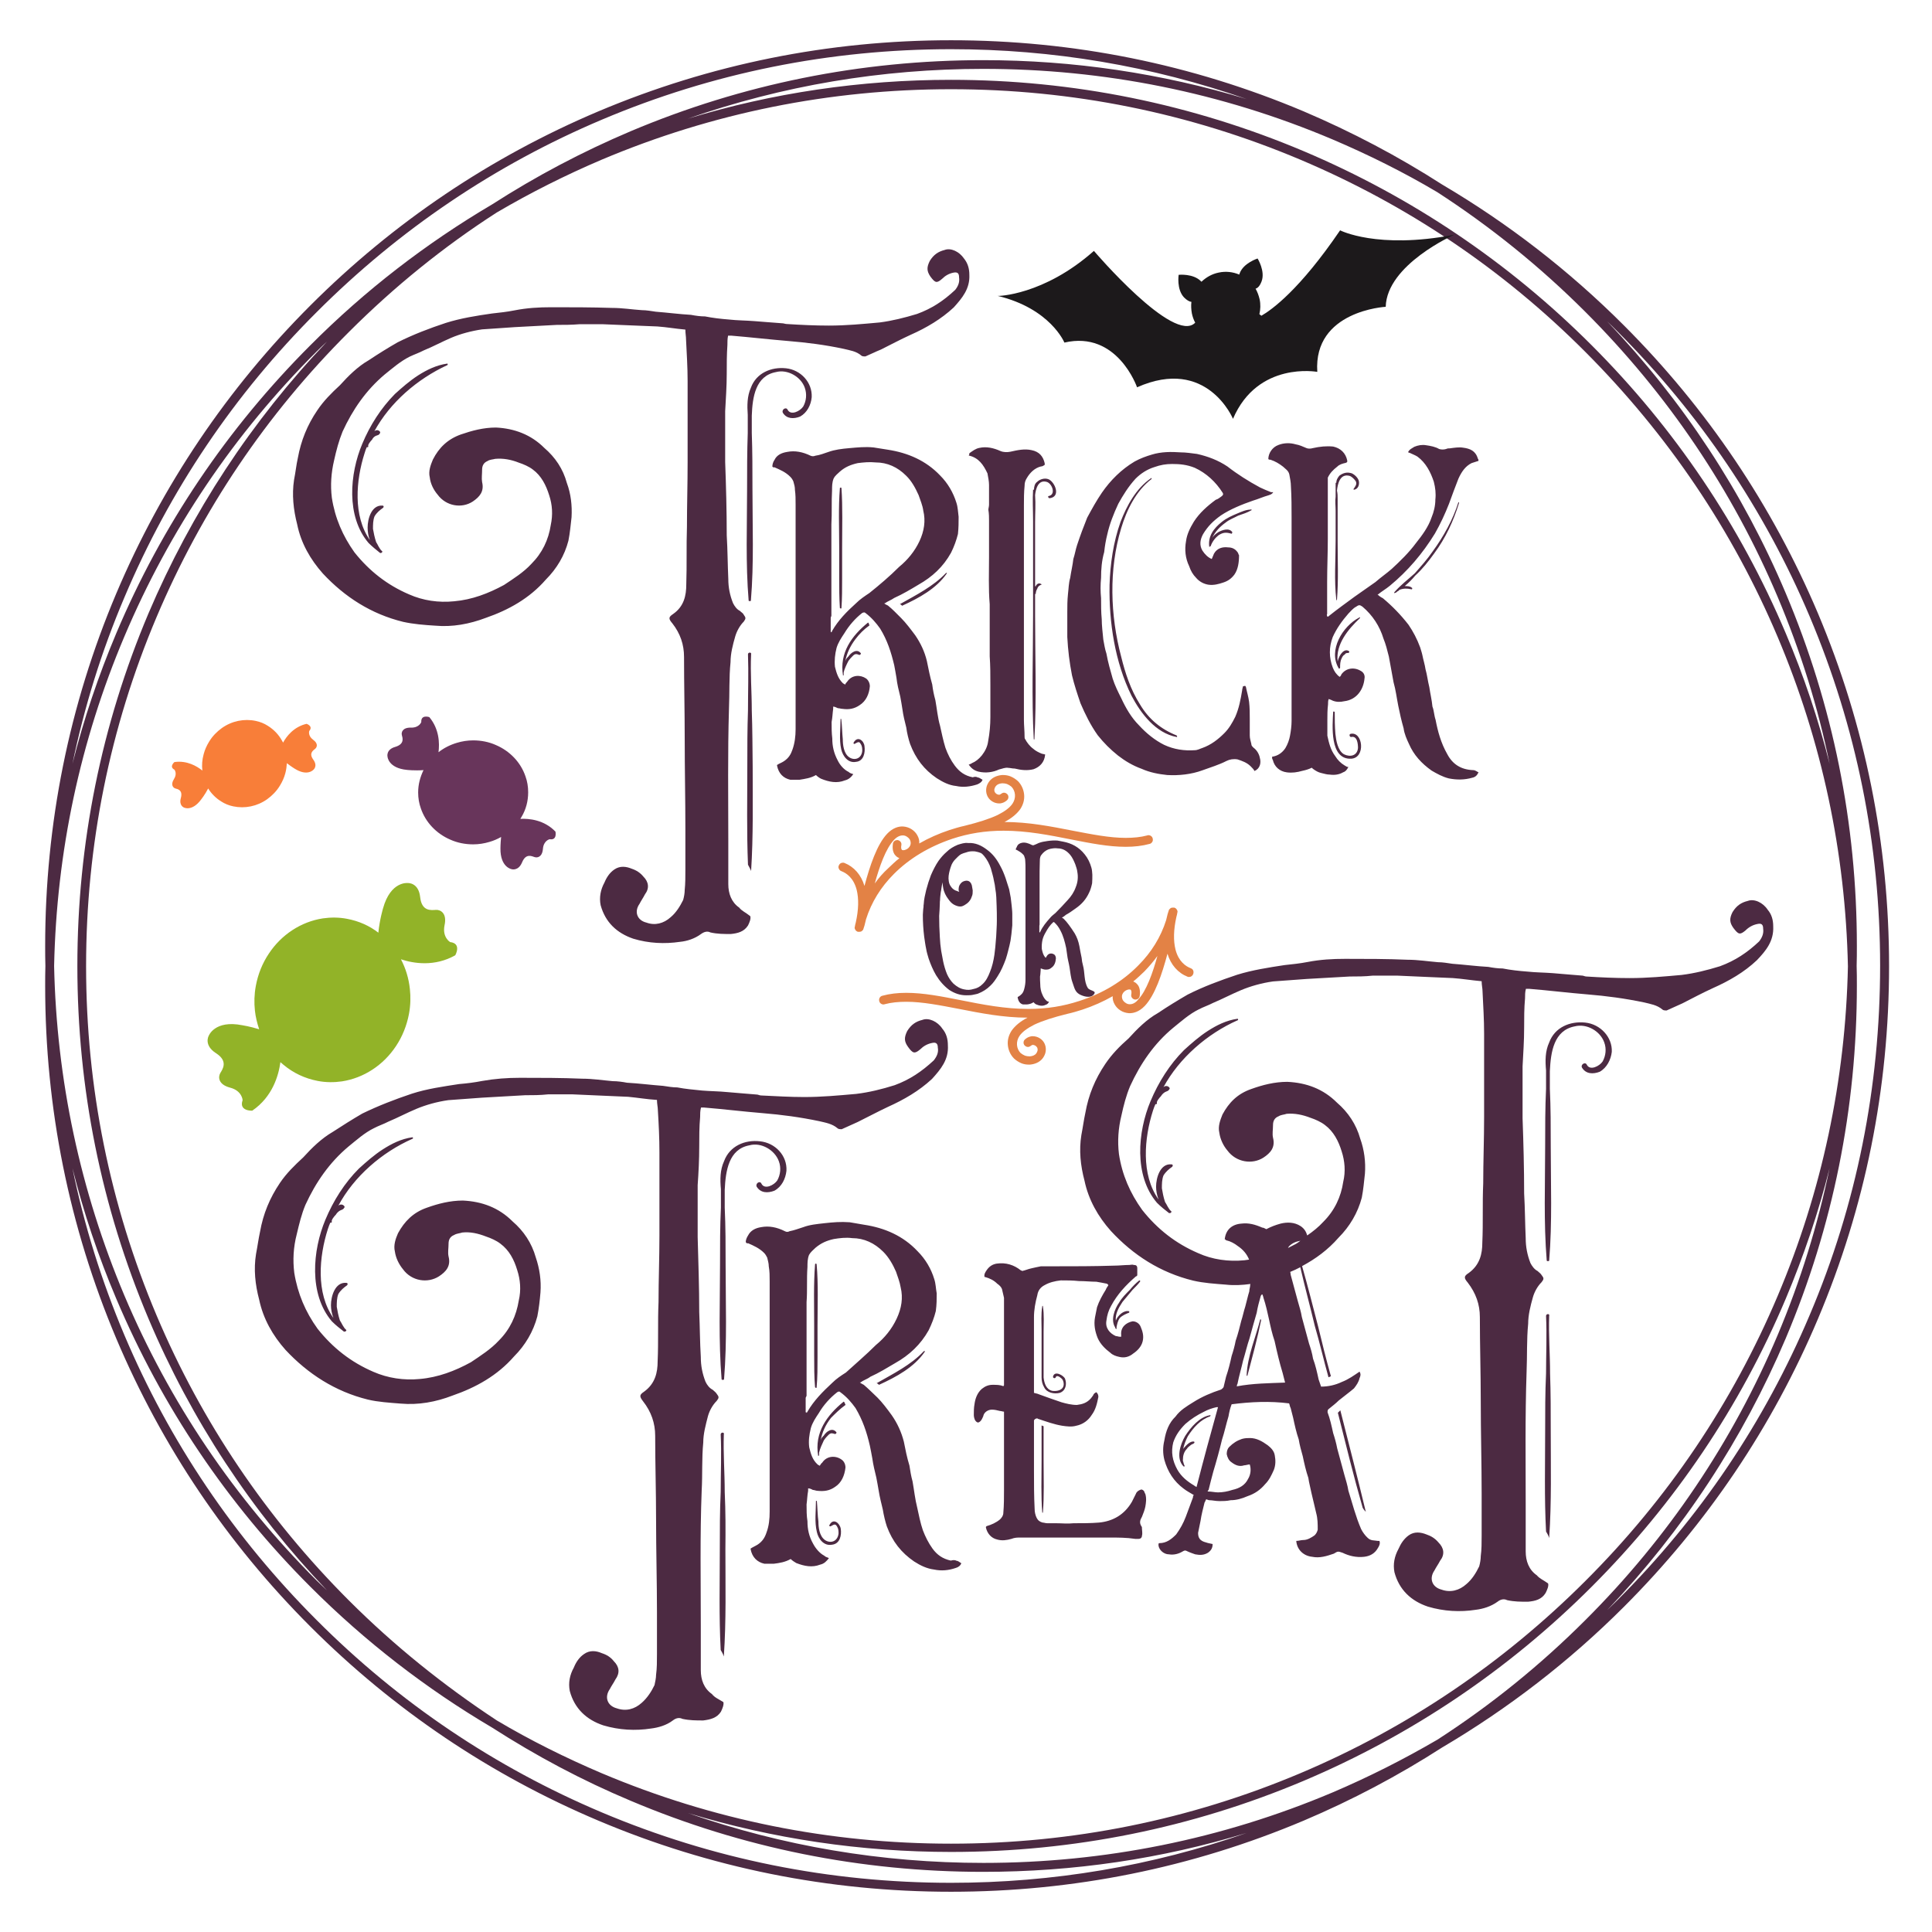 <?xml version="1.0" encoding="utf-8"?>
<!-- Generator: Adobe Illustrator 26.2.1, SVG Export Plug-In . SVG Version: 6.00 Build 0)  -->
<svg version="1.1" id="Layer_1" xmlns="http://www.w3.org/2000/svg" xmlns:xlink="http://www.w3.org/1999/xlink" x="0px" y="0px"
	 viewBox="0 0 864 864" style="enable-background:new 0 0 864 864;" xml:space="preserve">
<style type="text/css">
	.st0{fill:#4C2A42;}
	.st1{fill:#E38245;}
	.st2{fill:#68355B;}
	.st3{fill:#F87E39;}
	.st4{fill:#92B328;}
	.st5{fill:#1C191B;}
</style>
<g>
	<path class="st0" d="M167.4,192.9c0.7-0.7,1.7-0.7,2.4,0c0.3,0.3,0.3,0.7,0,1c-0.3,0.7-1,0.7-1.7,1s-1.4,1-1.7,1.7
		c-0.7,0.7-2.1,2.4-1.7,3.1c0,0.3-0.3,0.3-0.7,0.3c-0.3,0.7-0.7,1.7-1,2.8c-3.8,11.9-5.2,27.9,2.4,38.7c-0.7-1.7-1-3.8-1-5.6
		c0-3.8,1.7-10.1,6.6-9.8c0.7,0,0.7,0.7,0.3,1c-1.4,1-2.8,2.1-3.8,3.8c-0.7,1.7-0.7,3.8-0.7,5.6c0.3,1.7,0.7,3.8,1.4,5.9
		c0.7,1,1.4,3.1,2.8,4.2c0,0.3-0.3,0.7-0.7,0.7h-0.3c-1.7-1.4-3.5-2.8-5.2-4.5c-10.1-11.9-8.4-31-2.8-44.3c3.5-8.4,8.4-16,14.6-22.3
		c3.1-2.8,6.6-5.9,10.5-8.4c3.8-2.4,8-4.5,12.9-5.2c0.3,0,0.3,0.7,0,0.7C186.6,169.5,174.4,180,167.4,192.9z M330.6,405.9
		c-3.5-2.4-4.9-6.3-4.9-10.5c0-6.6,0-12.9,0-19.5c0-19.5-0.3-39,0.3-58.9c0.3-7,0-14,0.7-20.9c0-3.8,1-7.7,2.1-11.5
		c0.7-2.4,2.1-4.9,3.8-6.6c1-1.4,1-1.7,0-3.1c-0.3-0.7-1-1-1.7-1.7c-1.4-0.7-2.4-2.1-3.1-3.5c-1.4-3.5-2.1-7-2.1-10.8
		c-0.3-6.3-0.3-12.9-0.7-19.5c0-10.8-0.3-22-0.7-32.8c0-2.1,0-4.2,0-6.3c0-5.6,0-10.8,0-16.4c0.3-5.6,0.7-11.2,0.7-16.7
		c0-4.2,0-8.7,0.3-12.9c0-1.4,0-2.8,0.3-4.2c0.7,0,1,0,1.4,0c8.4,0.7,17.1,1.7,25.5,2.4c8.4,0.7,16.4,1.7,24.8,3.5
		c2.8,0.7,5.6,1,8,3.1c0.3,0.3,1.4,0.3,1.7,0.3c2.4-1,4.5-2.1,7-3.1c4.2-2.1,8.7-4.5,13.3-6.6c7-3.1,13.6-7,19.2-12.2
		c3.8-4.2,7.3-8.4,7-14.6c0-2.8-0.7-5.2-2.4-7.3c-2.1-3.1-5.9-4.9-8.7-3.8c-2.8,0.7-4.9,2.1-6.6,4.9c-1.4,2.8-1.4,4.5,0.3,7
		c2.1,2.8,2.8,3.1,5.2,1c1.4-1.4,3.1-2.4,5.2-2.8c1.7-0.3,2.4,0.3,2.4,2.1c0.3,2.1-0.3,3.8-1.7,5.6c-5.2,4.9-10.5,8.4-17.1,10.8
		c-5.6,1.7-11.2,3.1-16.7,3.8c-7.7,0.7-15,1.4-22.7,1.4c-6.3,0-12.5-0.3-18.8-0.7c-0.7,0-1.4-0.3-1.7-0.3c-4.5-0.3-8.7-0.7-12.9-1
		c-3.8-0.3-7.7-0.3-11.2-0.7c-3.8-0.3-7.3-0.7-10.8-1.4c-2.1,0-4.2-0.3-6.3-0.7c-5.2-0.3-10.5-1-15.7-1.4c-2.1-0.3-4.2-0.7-6.3-0.7
		c-4.5-0.3-8.7-1-13.3-1c-9.1-0.3-18.1-0.3-27.2-0.3c-5.6,0-10.8,0.3-16.4,1.4c-3.5,0.7-6.6,1-10.1,1.4c-7,1-13.9,2.1-20.6,4.2
		c-7.3,2.4-14.6,5.2-21.6,8.7c-4.2,2.4-8.7,5.2-12.9,8c-4.9,2.8-9.1,7-12.9,11.2c-3.8,3.5-7.3,7-10.1,11.2
		c-4.5,6.6-7.3,13.6-8.7,21.3c-0.7,3.1-1,6.3-1.7,9.8c-1,6.6-0.3,13.3,1.4,19.9c1.7,8.4,5.9,15.7,11.5,22
		c9.8,10.5,21.6,18.1,35.9,21.6c4.5,1,9.4,1.4,14.3,1.7c7.7,0.7,15.3-0.7,22.7-3.5c10.1-3.5,19.5-8.7,26.8-17.1
		c4.9-4.9,8.4-10.8,10.1-17.4c0.7-3.5,1-7,1.4-10.5c0.3-5.2-0.3-10.5-2.1-15.3c-1.7-6.3-5.2-11.5-10.1-15.7
		c-5.9-5.9-13.3-8.7-21.6-9.1c-5.6,0-10.8,1.4-15.7,3.1c-5.9,2.1-9.8,5.9-12.5,11.2c-1,2.4-2.1,5.2-1.4,8c0.3,2.8,1.7,5.6,3.5,7.7
		c3.8,5.2,10.8,6.3,15.7,3.1c3.1-2.1,5.2-4.5,4.2-8.7c-0.3-1.7,0-3.5,0-5.6c0-1.7,0.7-3.1,2.4-3.8c1-0.7,2.4-0.7,3.5-1
		c3.5-0.3,7,0.3,10.5,1.7c2.1,0.7,4.5,1.7,6.3,3.1c3.8,2.8,5.9,7,7.3,11.5c1.4,4.2,1.7,8.7,0.7,13.3c-1,6.6-3.8,12.5-8.7,17.4
		c-3.5,3.8-8,6.6-12.2,9.4c-7,3.8-14.3,6.6-22.3,7.3c-7,0.7-13.9-0.3-20.2-3.1c-9.8-4.2-17.8-10.5-24.4-18.8
		c-5.2-7.3-8.7-15.3-10.1-24.4c-0.7-5.6-0.3-11.2,1-16.7c1-4.5,2.1-8.7,3.8-12.9c4.5-9.8,10.5-18.5,18.8-25.5c3.5-2.8,7-5.9,11.2-8
		c2.1-1,4.2-1.7,6.3-2.8c4.2-1.7,8-3.8,12.2-5.6s9.1-3.1,13.9-3.8c4.9-0.3,9.8-0.7,14.6-1c6.3-0.3,12.5-0.7,18.8-1
		c3.1,0,6.6,0,10.1-0.3c3.5,0,7,0,10.5,0c8,0.3,16,0.7,24.4,1c4.2,0.3,8,1,12.5,1.4c0,1.7,0.3,3.1,0.3,4.5
		c0.3,6.3,0.7,12.2,0.7,18.5c0,12.2,0,24.1,0,36.3c0,9.8-0.3,19.5-0.3,28.9c-0.3,8.7,0,17.1-0.3,25.8c0,4.9-1,9.8-5.9,13.2
		c-2.1,1.4-2.1,2.1-0.3,4.2c3.5,4.5,5.2,9.4,5.2,15c0,12.2,0.3,24.4,0.3,36.6c0,13.6,0.3,27.2,0.3,40.4c0,6.3,0,12.2,0,18.1
		c0,3.1,0,6.3-0.3,9.1c0,1.4-0.3,3.1-0.7,4.5c-1.4,2.8-3.1,5.6-5.6,7.7c-3.1,2.8-7,3.8-10.8,2.4c-4.2-1-5.6-4.9-3.1-8.4
		c0.7-1.4,1.7-2.8,2.4-4.2c2.1-2.8,1.7-5.6-0.7-8c-1.4-1.7-3.1-2.8-5.2-3.5c-2.4-1-5.2-1.4-7.7,0.3c-2.1,1.4-3.5,3.5-4.5,5.9
		c-1.7,3.1-2.4,6.6-1.7,10.1c2.1,7.7,7.3,12.5,14.6,15c7,2.1,14,2.4,20.9,1.4c3.1-0.3,6.6-1.4,9.4-3.5c1.4-1,2.8-1.4,4.2-0.7
		c3.1,0.7,5.9,0.7,9.1,0.7c3.1-0.3,5.9-1,7.7-3.8c0.7-1.4,1.4-3.1,1-4.2C333.4,408,331.6,407.3,330.6,405.9z M347,166.4
		c5.2-1.4,11.2,2.1,12.9,7c1,2.8,0.7,5.9-0.7,8.4c-1.4,2.1-5.6,4.2-7,1.4c-0.7-1.4-2.8,0-2.1,1.4c1.7,2.8,4.9,2.8,7.7,1.7
		c3.1-1.7,4.9-5.2,5.2-8.7c0.3-6.6-4.9-12.2-11.5-12.9c-6.6-0.7-13.3,2.1-15.7,8.7c-1.7,3.8-1.7,8-1.4,12.2c0,2.8,0,5.6,0,8
		c-0.3,8.4-0.3,16.7-0.3,25.1c0,16.4-0.7,33.1,0.7,49.9c0,0.3,1,0.3,1,0c1.4-16.7,0.7-33.5,0.7-49.9c0-8.4,0-16.7-0.3-25.1
		c0-2.4,0-5.2,0-7.7C336.5,177.5,337.9,168.1,347,166.4z M336.2,317.7c0-8.4-0.7-16.7-0.3-25.1c0.3-1-1.4-1-1.4,0
		c0.3,8.4,0,16.7,0,25.1c-0.3,8.4-0.3,16.7-0.3,25.1c0,14.3-0.3,29.3,0.3,43.9c0.3,0.7,1,1.7,1.4,2.8c1-15.7,0.7-31.4,0.7-46.7
		C336.5,334.4,336.5,326.1,336.2,317.7z M423,256.3c-5.6,5.9-13.3,9.8-20.6,13.9c0.3,0,0.7,0.3,1,0.7c7.7-3.5,15.3-7.7,19.9-14.3
		C423.7,256.3,423.3,256,423,256.3z M437.3,347.7c0.7,0,1.4,0.7,2.1,1c-0.3,1-1.4,1.7-2.4,2.1c-3.1,1-6.3,1.4-9.4,0.7
		c-3.1-0.3-5.9-1.7-8.7-3.5c-5.6-3.8-9.4-8.7-11.9-15.3c-0.7-2.1-1.4-4.9-1.7-7.3c-0.7-2.8-1.4-5.6-1.7-8c-0.3-2.1-0.7-4.2-1-5.9
		c-0.7-2.8-1.4-5.6-1.7-8.4c-0.3-2.1-0.7-3.8-1-5.6c-1.4-5.9-3.1-11.2-6.3-16.4c-1.7-2.4-3.8-4.9-6.6-7c-0.3-0.3-0.7-0.3-1.4,0
		c-3.1,2.4-5.9,5.6-8,9.1c-1.4,2.1-2.8,4.2-3.5,6.6c-0.7,2.8-1,5.6-0.7,8.4c0.7,2.8,1.4,5.2,3.5,7.3c0.3,0.3,0.7,0.3,1,0.7
		c0.3-0.7,0.7-1,1-1.4c2.1-3.1,5.9-3.1,8.4-1.4c1,0.7,1.7,2.1,1.7,3.5c-0.3,3.5-1.7,6.6-4.5,8.4c-2.4,1.7-4.9,2.1-7.7,1.7
		c-0.7,0-1.4-0.3-2.1-0.3c-0.7-0.3-1.4-0.7-2.1-0.7c0,0.3,0,0.7,0,1c-0.3,2.1-0.3,3.8-0.7,5.9c0,2.4,0,4.9,0.3,7.3
		c0,3.5,0.7,6.6,2.4,9.8c1,2.1,2.8,4.2,4.9,5.2c0.7,0.7,1.4,0.7,2.1,1c-1,1.4-2.1,2.4-3.8,2.8c-3.5,1.4-7,0.7-10.5-0.7
		c-0.7-0.3-1.7-1-2.4-1.7c-2.4,1.4-4.9,1.7-7.3,2.1c-1.4,0-2.8,0-4.2,0c-3.1-0.7-5.2-2.8-5.9-6.3c0-0.3,0-0.3,0-0.3
		c1-0.7,2.1-1,3.1-1.7c2.1-1.4,3.1-3.1,3.8-5.2c1-2.8,1.4-5.9,1.4-9.1c0-17.8,0-35.6,0-53.3c0-15.7,0-31.4,0-47.1
		c0-2.4,0-4.5-0.3-6.6c0-1.4-0.3-2.4-0.7-3.8c-0.3-0.7-0.7-1.4-1.4-2.1c-2.1-2.1-4.5-3.1-7-4.2c-0.3,0-0.3,0-0.7,0
		c0,0,0-0.3-0.3-0.3c0-1,0.3-2.1,1-3.1c1-2.1,3.1-3.1,5.6-3.5c3.5-0.7,7,0,10.5,1.7c0.7,0.3,1.4,0.3,2.1,0c2.1-0.3,3.8-1,5.9-1.7
		c2.8-1,5.9-1.4,9.4-1.7c3.5-0.3,7-0.7,10.8-0.3c2.1,0.3,4.2,0.7,6.3,1c9.1,1.4,17.1,4.9,23.4,11.5c3.5,3.5,5.9,7.7,7.3,12.2
		c0.7,2.1,0.7,4.2,1,6.3c0,2.4,0,4.9-0.3,7.7c-0.7,2.8-1.7,5.6-3.1,8.4c-3.5,6.3-8.4,10.8-14.6,14.3c-3.5,2.1-7,4.2-10.8,5.9
		c-1.4,1-2.8,1.4-4.2,2.4c-0.3,0-0.3,0-0.3,0c0.3,0.3,1,0.7,1.7,1c2.1,1.7,3.8,3.5,5.9,5.6c2.1,2.1,4.2,4.9,6.3,7.7
		c2.4,3.5,4.2,7.3,5.2,11.5c0.7,3.5,1.4,7,2.4,10.5c0.3,2.4,0.7,4.5,1.4,7c0.7,3.8,1,7.7,2.1,11.5c0.7,3.1,1.4,6.6,2.4,9.8
		c1,2.8,2.4,5.6,4.2,8c2.1,2.8,4.5,4.5,8,5.2C435.9,347.3,436.6,347.3,437.3,347.7z M402.1,253.5c3.8-3.1,7-7,9.1-11.5
		c2.1-4.5,2.8-9.1,1.7-13.6c-0.3-2.4-1.4-4.9-2.1-7c-1.4-3.1-3.1-6.3-5.6-8.7c-3.8-3.8-8.4-5.9-13.6-5.9c-2.8-0.3-5.6,0-8,0.3
		c-3.1,0.7-5.6,1.7-8,3.8c-1,1-2.1,1.7-2.8,3.1c-0.7,1.7-0.7,3.5-0.7,5.2c-0.3,5.2,0,10.1-0.3,15.3c0,4.5,0,9.1,0,13.6
		c0,3.5,0,6.6,0,10.1c0,5.9,0,11.5,0,17.1c0,0.3-0.3,0.7-0.3,1c0,2.1,0,4.2,0,6.3c0.3,0,0.3,0,0.3,0.3c0-0.3,0.3-0.3,0.3-0.7
		c2.8-4.9,6.6-8.7,10.8-12.5c1.7-1.7,3.8-3.1,5.9-4.5C393.3,261.6,397.9,257.7,402.1,253.5z M381.8,332c-0.3,0.3,0,0.7,0.3,0.7
		c1.4-0.7,2.1-1.4,2.8,0c0.7,1,0.7,2.1,0.7,3.1c-0.3,3.5-3.5,4.5-5.9,2.8c-2.4-1.7-2.8-5.6-2.8-8c-0.3-2.8-0.3-5.9-0.7-9.1h-0.3
		c0,4.5-0.7,9.1,0.3,13.6c0.7,3.1,3.1,6.3,6.6,5.6c3.5-0.3,4.2-4.2,3.8-7C386.4,331.3,383.6,328.9,381.8,332z M375.6,218.3
		c-0.7,8.7-0.3,17.8-0.3,26.8c0,4.2,0,8.7,0,12.9c0,4.9,0,9.4,0.3,13.9c0.3,0.3,0.7,0.3,0.7,0c0.3-4.2,0.3-8.7,0.3-13.3
		c0-4.5,0-9.1,0-13.6c0-9.1,0.3-18.1-0.3-26.8C376.2,218,375.6,218,375.6,218.3z M388.8,279.7c0-0.3-0.3-0.7-0.3-1c0,0,0,0-0.3-0.3
		c-7.3,5.9-12.9,13.6-11.2,23.7c0,0,0.3,0,0.3-0.3c0-0.3,0-0.7,0-1c0.3-1.7,1.4-3.8,2.1-5.2c0.7-1,1.4-1.7,2.1-2.4
		c1-1,1.7-0.7,2.8-0.3c0.3,0,0.7-0.3,0.7-0.7c-1.7-2.4-4.5-0.3-5.6,1.4c-0.7,0.7-1,1-1.4,2.1c0.7-3.5,2.1-6.6,4.5-9.8
		C384.3,283.5,386.4,281.4,388.8,279.7z M469.7,214.8c-1.7-1.4-4.5-0.7-5.9,0.7c-1,0.7-1.4,2.1-1.4,3.5H462c-0.3,4.5,0,9.4,0,13.9
		c0,4.5,0,9.1,0,13.6c0,9.4,0,18.8,0,28.2c0,18.5-0.7,37.3,0.3,55.8c0,0.3,0.3,0.3,0.3,0c1-18.1,0.3-36.6,0.3-55.1
		c0-3.1,0-6.6,0-9.8c0.3,0,0.3,0,0.3,0c0-1,0.3-1.7,0.7-2.4c0.3-1,1-1.4,1.7-1.7c0.3,0,0.3-0.3,0-0.3c-1-0.7-2.1,0-2.4,1h-0.3
		c0-4.9,0-9.8,0-15c0-4.5,0-9.1,0-13.6c0-4.2,0.3-8,0-12.2c0.3-2.8,1.4-7,5.2-5.9c2.4,0.7,4.2,5.6,1,6.3c-0.7,0-0.3,1,0.3,1
		C474.2,222.2,472.1,216.6,469.7,214.8z M462,334.8c-1.4-1-2.8-2.8-3.5-4.2c-0.3-0.3-0.3-0.7-0.3-1c0-2.8-0.3-5.2-0.3-7.7
		c0-32.1,0-63.8,0-95.9c0-2.8,0-5.9,0.3-8.7c0-1.4,0.3-2.4,1-3.5c1.4-2.4,3.5-4.5,6.3-5.2c0.7,0,1-0.3,1.7-0.7c0-0.3,0-0.3,0-0.7
		c-0.7-3.1-2.4-5.2-5.9-5.9c-3.1-0.7-6.3,0-9.4,0.7c-1.4,0.3-3.1,0.3-4.5-0.3c-3.1-1.4-6.3-2.1-9.4-1.4c-1.7,0.3-3.1,1.4-4.5,2.4
		c0,0.3,0,0.7-0.3,1c4.5,1,6.6,4.2,8.4,8c0.3,1.7,0.7,3.5,0.7,5.2c0,2.8,0,5.9,0,8.7c0,1-0.3,1.7-0.3,2.4c0.3,1.7,0.3,3.5,0.3,4.9
		c0,5.2,0,10.8,0,16c0,7-0.3,14.3,0.3,21.3c0,2.4,0,4.9,0,7.3c0,5.2,0,10.8,0,16c0.3,4.2,0.3,8.4,0.3,12.9s0,9.4,0,14.3
		c0,3.5-0.3,7-1,10.8c-0.3,2.4-1.4,4.5-2.8,6.3c-1.4,1.7-2.8,2.8-4.5,3.5c-0.3,0.3-0.7,0.3-1.4,0.7l0.3,0.3c1,1.4,2.4,2.4,4.2,2.8
		c3.1,0.7,6.3,0.3,9.1-1c1.4-0.3,2.8-1,4.2-0.7c0.7,0,1.7,0.3,2.8,0.3c2.8,0.7,5.6,1,8.4,0.3c2.8-1,4.9-3.1,5.2-6.6
		c-0.3,0-1-0.3-1.4-0.3C464.5,336.5,463.1,335.8,462,334.8z M496.2,261.6c-0.3,16.7,2.4,34.5,9.8,49.5c4.2,8,10.8,16.7,20.2,18.5
		c0.3,0,0.3-0.3,0-0.7c-7-2.8-12.5-7.3-16.4-13.9c-4.2-6.6-6.6-14-8.4-21.3c-4.9-18.5-5.6-39,0-57.5c2.4-8,6.6-16.7,13.6-22
		c0-0.3,0-0.7-0.3-0.3c-6.6,4.5-10.8,12.2-13.6,19.5C497.9,242.4,496.5,252.1,496.2,261.6z M568.4,220.1c-1.7-0.7-3.5-1.4-4.9-2.1
		c-5.2-2.8-10.1-5.9-14.6-9.4c-4.2-2.8-8.7-4.5-13.6-5.6c-2.4-0.3-4.9-0.7-7.3-0.7c-4.2-0.3-8.7-0.3-12.9,1
		c-2.4,0.7-5.2,1.7-7.7,3.1c-5.9,3.5-10.8,8.4-14.6,13.9c-2.4,3.5-4.5,7.3-6.6,11.2c-1.7,4.2-3.1,8-4.5,12.2c-0.7,2.1-1,4.2-1.7,6.3
		c-0.3,2.8-1,5.6-1.4,8.4c-0.7,2.4-0.7,4.9-1,7.3c-0.3,2.8-0.3,5.6-0.3,8c0,3.8,0,7.7,0,11.2c0.3,5.9,1,11.5,2.1,17.1
		c1,4.2,2.4,8.4,3.8,12.5c2.1,4.9,4.5,9.8,7.7,14.3c2.8,3.5,5.6,6.3,9.1,9.1c3.1,2.4,6.6,4.5,10.5,5.9c3.8,1.7,7.7,2.4,11.5,2.8
		c5.2,0.3,10.8-0.3,15.7-2.1c3.8-1.4,7.3-2.4,10.8-4.2c1.4-0.7,3.1-1,4.9-0.7c2.1,0.7,4.2,1.4,5.9,3.1c0.7,0.7,1.4,1.4,1.7,2.1
		c2.4-1,3.1-3.5,2.4-5.9c-0.3-1.7-1.4-3.5-2.8-4.5c-0.7-0.7-1-1-1-1.7c-0.3-1.4-0.7-2.4-0.7-3.8c0-2.4,0-4.9,0-7.3
		c0-2.4,0-5.2-0.3-7.7c-0.3-2.4-1-4.5-1.4-6.6c-0.3-0.7-0.3-0.7-1.4-0.3c0,0.7-0.3,1-0.3,1.7c-0.7,4.2-1.4,8-3.1,11.9
		c-1.4,2.8-2.8,5.2-4.9,7.3c-2.8,2.8-5.9,5.2-9.8,6.6c-1,0.3-2.1,1-3.5,1c-4.5,0.3-9.1-0.3-13.6-2.4c-4.2-2.1-8-5.2-11.2-8.7
		c-3.5-3.5-5.9-7.7-8-12.2c-1.4-2.8-2.8-5.6-3.8-8.7c-1-3.5-2.1-7.3-2.8-11.2c-0.7-2.1-1-4.2-1.4-6.3c-0.3-3.1-0.7-6.3-0.7-9.1
		c-0.3-3.1-0.3-6.3-0.3-9.4c-0.3-3.1-0.3-5.9,0-9.1c0-3.8,0.3-7.7,1.4-11.5c0.3-2.8,0.7-5.2,1.4-8c1-4.5,2.8-9.1,4.9-13.6
		c2.1-3.8,4.5-7.7,7.7-11.2c2.4-2.4,5.2-4.2,8.4-5.2c2.8-1,5.2-1.4,8-1.4c3.5,0,6.6,0.3,10.1,1.7c5.2,2.4,9.4,6.3,12.5,11.2
		c0.3,0.7,0.3,0.7-0.3,1.4c-1,0.7-1.7,1.4-2.8,1.7c-3.8,2.8-7.3,5.9-9.8,9.8c-1.7,2.8-3.1,5.6-3.5,8.7c-0.7,3.8-0.3,7.7,1.4,11.2
		c0.7,2.1,1.7,3.8,3.1,5.2c1.4,1.7,3.5,2.8,5.6,3.1c2.4,0.3,4.5-0.3,6.6-1c2.1-0.7,3.5-1.7,4.9-3.5c1.7-2.4,2.1-5.6,2.1-8.7
		c-0.3-0.3-0.3-1-0.7-1.4c-1-1.4-2.4-2.1-4.2-2.1c-2.4-0.3-4.9,0.3-6.3,2.8c-0.3,0.7-0.7,1.7-1,2.4c-1.7-0.7-3.1-2.1-4.2-3.8
		c-1.4-2.4-1-4.9,0.3-7.3c2.1-3.5,4.5-5.9,8-8.4c4.2-2.8,9.4-4.9,14.3-6.6c2.4-0.7,4.5-1.7,7-2.4c0.7-0.3,1.4-0.3,2.1-1.4
		C568.7,220.1,568.7,220.1,568.4,220.1z M548.1,233.7c1.7-1.4,3.8-2.1,5.6-3.1c2.1-0.7,4.2-1.4,5.9-2.4c0.3,0,0-0.7-0.3-0.3
		c-2.1,0-4.2,1-5.9,1.7c-2.4,1-4.9,2.1-7,3.8c-3.5,2.8-6.3,6.3-5.6,11.2c0,0,0.3,0,0.3-0.3h0.3c0.7-2.1,2.1-3.8,3.5-4.9
		c2.1-1.4,3.5-1.4,5.9-0.7c0,0,0.3-0.3,0.3-0.7c-1.4-2.1-4.5-1-6.3,0c-1,0.7-2.1,1.4-2.8,2.8C543.3,237.8,545.7,235.4,548.1,233.7z
		 M632.9,257.4c3.1-2.8,5.9-6.3,8.4-9.8c5.2-7,8.7-14.6,11.2-22.7c0-0.3-0.3-0.3-0.3-0.3c-2.4,7.7-6.6,15.3-11.5,22
		c-2.4,3.5-5.2,6.6-8,9.8c-3.1,2.8-6.3,5.2-9.1,8.4c-0.3,0.3,0,0.7,0.3,0.3c0,0,0,0,0.3,0c0,0,0,0,0.3-0.3c0,0,0.3,0,0.3-0.3
		c0.3,0,0.7-0.3,1-0.7c1.7-0.7,3.5-0.7,5.2-0.3c0.7,0.3,0.7-0.7,0.3-0.7c-0.7-0.7-2.1-0.7-3.1-0.7
		C630.1,260.5,631.5,259.1,632.9,257.4z M597.6,215.9c-0.3,0-0.3,0-0.3,0c0,0.3,0,0.3,0,0.3c0,1,0,2.1,0,3.1c0,1,0,2.1,0,2.8
		c-0.3,2.1,0,4.2,0,6.3c0,4.5,0,8.7,0,13.3c0,8.7-0.7,17.8,0.3,26.5c0,0.3,0.3,0.3,0.3,0c0.7-8.7,0.3-17.4,0.3-25.8
		c0-4.5,0-8.7,0-13.2c0-2.1,0-4.2,0-6.3c0-1,0-2.1-0.3-3.5c0.3-3.1,1.4-7.7,5.6-6.6c1,0.3,2.1,1.4,2.8,2.4c0.7,1.4-0.3,2.4-1,3.5
		c0,0.3,0,0.3,0.3,0.3c1.7-0.3,2.4-2.1,2.1-3.8c-0.3-1.4-1.7-2.8-3.1-3.5c-2.1-0.7-3.8-0.3-5.6,1
		C598.4,213.4,597.6,214.5,597.6,215.9z M608.1,276.5c0.3-0.3,0-0.7-0.3-0.3c-7.3,3.8-14,14.6-9.1,22.7c0,0.3,0.3,0,0.3,0
		c0.3,0,0.3,0,0.3-0.3c0-1.4,0-2.8,0.7-4.2c0.3-0.7,0.7-1.4,1.4-1.7c0.3-0.7,1-0.7,1.7-0.7c0.3-0.3,0.3-0.3,0.3-0.7
		c-2.1-1.7-4.5,1.4-5.2,4.5C597.3,288.1,602.9,281.4,608.1,276.5z M647.2,337.2c-2.8-4.9-4.2-10.1-5.2-15.3
		c-0.7-2.1-0.7-4.2-1.4-5.9c-0.3-3.1-1-5.9-1.4-8.7c-0.7-2.8-1-5.6-1.7-8c-0.3-2.1-1-4.2-1.4-6.3c-0.3-1.4-0.7-2.4-1-3.5
		c-1.4-3.8-3.1-7-5.2-10.1c-3.5-4.5-7.3-8.4-11.5-11.9c-0.7-0.3-1.7-1-2.4-1.7c0.3,0,0.3,0,0.3,0c1.7-1.4,3.5-2.4,5.2-3.8
		c8-6.6,14.6-14.3,20.2-23.4c2.4-4.2,4.5-8.7,6.3-13.3c1.4-3.8,2.8-7.7,4.2-11.2c1.4-3.1,3.1-5.6,5.9-7c1-0.3,2.1-0.7,3.1-1
		c0-0.3,0-0.7-0.3-1c-1-3.5-3.5-4.5-6.6-4.9c-1.7-0.3-3.8,0-5.9,0.3c-0.7,0-1,0-1.7,0.3c-1,0.3-2.1,0.3-3.1,0
		c-1.7-1-3.8-1.4-5.9-1.7c-1.7-0.3-3.5,0-5.2,0.7c-1,0.7-2.1,1-2.8,2.4c0.3,0.3,0.7,0.3,0.7,0.3c1.4,0.7,2.4,1,3.5,1.7
		c3.8,2.8,5.9,7,7.3,11.2c0.7,2.8,1,5.2,0.7,8c0,2.8-0.7,5.6-1.7,8c-1.4,4.2-4.2,8-7,11.5c-3.1,4.2-7,8-10.8,11.5
		c-2.4,2.1-4.9,3.8-7.3,5.9c-3.1,2.1-6.3,4.5-9.4,6.6c-3.8,2.8-7.7,5.6-11.2,8.4c-0.3,0.3-0.7,0.7-1,0.3c0-0.3-0.3-0.7,0-1
		c0-1.4,0-2.8,0-4.5c0-3.1,0-6.3,0-9.8c0-6.3,0.3-12.9,0.3-19.2c0-5.9,0-11.9,0-17.4c0-0.3,0-0.7,0-0.7c0-3.1,0-5.9,0-8.7
		c0-0.3,0-0.7,0-0.7c1-2.1,2.4-3.5,4.2-4.9c1-1,2.4-1.4,3.8-1.7c0.7-0.3,0.7-0.3,0.7-1c-0.7-3.5-3.1-5.6-6.3-6.3
		c-3.1-0.3-5.9,0-9.1,0.7c-1,0.3-2.1,0.3-2.8,0c-1.7-0.7-3.1-1.4-4.9-1.7c-2.4-0.7-5.2-0.7-7.7,0.3c-2.8,1-4.5,3.8-4.5,6.3
		c0.3,0.3,0.7,0.3,1,0.3c2.1,0.7,3.8,1.7,5.6,3.1c1,1,2.4,1.7,2.8,3.5c0.3,1.7,0.7,3.5,0.7,5.2c0.3,4.9,0.3,9.4,0.3,14.3
		c0,30.3,0,60.7,0,90.7c0,2.1-0.3,4.5-0.7,6.6c-0.3,1.7-1,3.8-2.1,5.6c-1.4,2.1-3.5,3.5-5.9,3.8c0,0.3,0,0.7,0,0.7
		c0,0.3,0.3,0.7,0.3,0.7c0.7,3.1,3.1,5.2,6.3,5.6c2.4,0.3,4.5,0,7-0.7c1.4-0.3,2.8-0.7,4.2-1.4c0,0.3,0.3,0.3,0.7,0.7
		c1,0.7,2.1,1.4,3.5,1.7c1.4,0.3,2.4,0.7,3.8,0.7c2.1,0.3,4.2,0,5.9-1c1-0.3,1.7-1,2.4-2.4c-0.7,0-1-0.3-1.7-0.7
		c-1.7-1-3.1-2.4-4.2-4.2c-2.1-2.8-2.8-5.9-3.5-9.1c0-2.4,0-4.5,0-7c0-2.1,0-4.5,0.3-7c0-0.7,0-1.7,0.3-2.4c0.7,0.3,1,0.3,1.7,0.7
		c1.7,0.7,3.5,0.7,5.2,0.3c5.9-0.7,8.7-5.6,9.1-10.1c0.3-1.4-0.3-2.8-1.7-3.5c-2.8-1.7-6.6-1.4-8.7,1.7c0,0.3-0.3,0.7-0.7,1
		c-1.4-1-2.4-2.4-3.1-4.2c-1.7-4.5-1.7-9.1,0-13.6c1.7-3.8,4.2-7.3,7-10.5c1-1,2.1-2.4,3.5-3.1c1.4-1,1.7-0.7,2.8,0
		c4.5,3.8,7.7,8.7,9.4,14.3c1,2.4,1.7,5.2,2.4,8c0.7,3.8,1.4,7.7,2.1,11.5c1,3.5,1.4,7,2.1,10.5c0.7,3.5,1.4,6.6,2.4,10.1
		c0.3,2.4,1.4,4.9,2.4,7c2.1,4.9,5.6,8.7,10.1,11.9c2.4,1.4,4.9,2.8,7.7,3.5c3.5,0.7,7,0.7,10.5-0.3c1.4-0.3,2.1-1,2.8-2.4
		c-0.7-0.3-1.4-1-2.4-1C653.4,344.2,649.6,341.8,647.2,337.2z M603.9,328.2c-0.7,0.3-0.3,1.4,0.3,1.4c2.8-0.7,3.1,3.1,3.1,4.9
		c-0.3,3.5-3.5,4.2-6.3,2.8c-2.8-1.7-3.5-6.3-3.8-9.1c-0.3-3.5-0.3-6.6-0.3-9.8c-0.3-0.3-0.7-0.3-0.7,0c-0.3,5.9-1.7,21.3,8,20.9
		C610.9,339,609.5,326.8,603.9,328.2z"/>
	<path class="st0" d="M324.1,532.1c0,2.5,0,5.4,0,7.9c0.4,8.6,0.4,17.2,0.4,25.7c0,16.8,0.7,33.9-0.7,51.1c0,0.4-1.1,0.4-1.1,0
		c-1.4-17.2-0.7-34.3-0.7-51.1c0-8.6,0-17.2,0.4-25.7c0-2.5,0-5.4,0-8.2c-0.4-4.3-0.4-8.6,1.4-12.5c2.5-6.8,9.3-9.7,16.1-8.9
		c6.8,0.7,12.2,6.4,11.8,13.2c-0.4,3.6-2.1,7.1-5.4,8.9c-2.9,1.1-6.1,1.1-7.9-1.8c-0.7-1.4,1.4-2.9,2.1-1.4c1.4,2.9,5.7,0.7,7.1-1.4
		c1.4-2.5,1.8-5.7,0.7-8.6c-1.8-5-7.9-8.6-13.2-7.1C325.9,513.9,324.5,523.6,324.1,532.1z M318.4,757.6c-3.6-2.5-5-6.4-5-10.7
		c0-6.8,0-13.2,0-20c0-20-0.4-40,0.4-60.4c0.4-7.1,0-14.3,0.7-21.4c0-3.9,1.1-7.9,2.1-11.8c0.7-2.5,2.1-5,3.9-6.8
		c1.1-1.4,1.1-1.8,0-3.2c-0.4-0.7-1.1-1.1-1.8-1.8c-1.4-0.7-2.5-2.1-3.2-3.6c-1.4-3.6-2.1-7.1-2.1-11.1c-0.4-6.4-0.4-13.2-0.7-20
		c0-11.1-0.4-22.5-0.7-33.6c0-2.1,0-4.3,0-6.4c0-5.7,0-11.1,0-16.8c0.4-5.7,0.7-11.4,0.7-17.2c0-4.3,0-8.9,0.4-13.2
		c0-1.4,0-2.9,0.4-4.3c0.7,0,1.1,0,1.4,0c8.6,0.7,17.5,1.8,26.1,2.5c8.6,0.7,16.8,1.8,25.4,3.6c2.9,0.7,5.7,1.1,8.2,3.2
		c0.4,0.4,1.4,0.4,1.8,0.4c2.5-1.1,4.6-2.1,7.1-3.2c4.3-2.1,8.9-4.6,13.6-6.8c7.1-3.2,13.9-7.1,19.7-12.5c3.9-4.3,7.5-8.6,7.1-15
		c0-2.9-0.7-5.4-2.5-7.5c-2.1-3.2-6.1-5-8.9-3.9c-2.9,0.7-5,2.1-6.8,5c-1.4,2.9-1.4,4.6,0.4,7.1c2.1,2.9,2.9,3.2,5.4,1.1
		c1.4-1.4,3.2-2.5,5.4-2.9c1.8-0.4,2.5,0.4,2.5,2.1c0.4,2.1-0.4,3.9-1.8,5.7c-5.4,5-10.7,8.6-17.5,11.1c-5.7,1.8-11.4,3.2-17.2,3.9
		c-7.9,0.7-15.4,1.4-23.2,1.4c-6.4,0-12.9-0.4-19.3-0.7c-0.7,0-1.4-0.4-1.8-0.4c-4.6-0.4-8.9-0.7-13.2-1.1
		c-3.9-0.4-7.9-0.4-11.4-0.7c-3.9-0.4-7.5-0.7-11.1-1.4c-2.1,0-4.3-0.4-6.4-0.7c-5.4-0.4-10.7-1.1-16.1-1.4
		c-2.1-0.4-4.3-0.7-6.4-0.7c-4.6-0.4-8.9-1.1-13.6-1.1c-9.3-0.4-18.6-0.4-27.9-0.4c-5.7,0-11.1,0.4-16.8,1.4
		c-3.6,0.7-6.8,1.1-10.4,1.4c-7.1,1.1-14.3,2.1-21.1,4.3c-7.5,2.5-15,5.4-22.2,8.9c-4.3,2.5-8.9,5.4-13.2,8.2
		c-5,2.9-9.3,7.1-13.2,11.4c-3.9,3.6-7.5,7.1-10.4,11.4c-4.6,6.8-7.5,13.9-8.9,21.8c-0.7,3.2-1.1,6.4-1.8,10
		c-1.1,6.8-0.4,13.6,1.4,20.4c1.8,8.6,6.1,16.1,11.8,22.5c10,10.7,22.2,18.6,36.8,22.2c4.6,1.1,9.7,1.4,14.7,1.8
		c7.9,0.7,15.7-0.7,23.2-3.6c10.4-3.6,20-8.9,27.5-17.5c5-5,8.6-11.1,10.4-17.9c0.7-3.6,1.1-7.1,1.4-10.7c0.4-5.4-0.4-10.7-2.1-15.7
		c-1.8-6.4-5.4-11.8-10.4-16.1c-6.1-6.1-13.6-8.9-22.2-9.3c-5.7,0-11.1,1.4-16.1,3.2c-6.1,2.1-10,6.1-12.9,11.4
		c-1.1,2.5-2.1,5.4-1.4,8.2c0.4,2.9,1.8,5.7,3.6,7.9c3.9,5.4,11.1,6.4,16.1,3.2c3.2-2.1,5.4-4.6,4.3-8.9c-0.4-1.8,0-3.6,0-5.7
		c0-1.8,0.7-3.2,2.5-3.9c1.1-0.7,2.5-0.7,3.6-1.1c3.6-0.4,7.1,0.4,10.7,1.8c2.1,0.7,4.6,1.8,6.4,3.2c3.9,2.9,6.1,7.1,7.5,11.8
		c1.4,4.3,1.8,8.9,0.7,13.6c-1.1,6.8-3.9,12.9-8.9,17.9c-3.6,3.9-8.2,6.8-12.5,9.7c-7.1,3.9-14.7,6.8-22.9,7.5
		c-7.1,0.7-14.3-0.4-20.7-3.2c-10-4.3-18.2-10.7-25-19.3c-5.4-7.5-8.9-15.7-10.4-25c-0.7-5.7-0.4-11.4,1.1-17.2
		c1.1-4.6,2.1-8.9,3.9-13.2c4.6-10,10.7-18.9,19.3-26.1c3.6-2.9,7.1-6.1,11.4-8.2c2.1-1.1,4.3-1.8,6.4-2.9c4.3-1.8,8.2-3.9,12.5-5.7
		c4.3-1.8,9.3-3.2,14.3-3.9c5-0.4,10-0.7,15-1.1c6.4-0.4,12.9-0.7,19.3-1.1c3.2,0,6.8,0,10.4-0.4c3.6,0,7.1,0,10.7,0
		c8.2,0.4,16.4,0.7,25,1.1c4.3,0.4,8.2,1.1,12.9,1.4c0,1.8,0.4,3.2,0.4,4.6c0.4,6.4,0.7,12.5,0.7,18.9c0,12.5,0,24.7,0,37.2
		c0,10-0.4,20-0.4,29.7c-0.4,8.9,0,17.5-0.4,26.5c0,5-1.1,10-6.1,13.6c-2.1,1.4-2.1,2.1-0.4,4.3c3.6,4.6,5.4,9.7,5.4,15.4
		c0,12.5,0.4,25,0.4,37.5c0,13.9,0.4,27.9,0.4,41.5c0,6.4,0,12.5,0,18.6c0,3.2,0,6.4-0.4,9.3c0,1.4-0.4,3.2-0.7,4.6
		c-1.4,2.9-3.2,5.7-5.7,7.9c-3.2,2.9-7.1,3.9-11.1,2.5c-4.3-1.1-5.7-5-3.2-8.6c0.7-1.4,1.8-2.9,2.5-4.3c2.1-2.9,1.8-5.7-0.7-8.2
		c-1.4-1.8-3.2-2.9-5.4-3.6c-2.5-1.1-5.4-1.4-7.9,0.4c-2.1,1.4-3.6,3.6-4.6,6.1c-1.8,3.2-2.5,6.8-1.8,10.4c2.1,7.9,7.5,12.9,15,15.4
		c7.1,2.1,14.3,2.5,21.4,1.4c3.2-0.4,6.8-1.4,9.7-3.6c1.4-1.1,2.9-1.4,4.3-0.7c3.2,0.7,6.1,0.7,9.3,0.7c3.2-0.4,6.1-1.1,7.9-3.9
		c0.7-1.4,1.4-3.2,1.1-4.3C321.3,759.8,319.5,759.1,318.4,757.6z M184.4,509.3c0.4,0,0.4-0.7,0-0.7c-5,0.7-9.3,2.9-13.2,5.4
		c-3.9,2.5-7.5,5.7-10.7,8.6c-6.4,6.4-11.4,14.3-15,22.9c-5.7,13.6-7.5,33.2,2.9,45.4c1.8,1.8,3.6,3.2,5.4,4.6h0.4
		c0.4,0,0.7-0.4,0.7-0.7c-1.4-1.1-2.1-3.2-2.9-4.3c-0.7-2.1-1.1-4.3-1.4-6.1c0-1.8,0-3.9,0.7-5.7c1.1-1.8,2.5-2.9,3.9-3.9
		c0.4-0.4,0.4-1.1-0.4-1.1c-5-0.4-6.8,6.1-6.8,10c0,1.8,0.4,3.9,1.1,5.7c-7.9-11.1-6.4-27.5-2.5-39.7c0.4-1.1,0.7-2.1,1.1-2.9
		c0.4,0,0.7,0,0.7-0.4c-0.4-0.7,1.1-2.5,1.8-3.2c0.4-0.7,1.1-1.4,1.8-1.8c0.7-0.4,1.4-0.4,1.8-1.1c0.4-0.4,0.4-0.7,0-1.1
		c-0.7-0.7-1.8-0.7-2.5,0C158.3,526.1,170.8,515.3,184.4,509.3z M324.1,667.2c0-8.6-0.7-17.2-0.4-25.7c0.4-1.1-1.4-1.1-1.4,0
		c0.4,8.6,0,17.2,0,25.7c-0.4,8.6-0.4,17.2-0.4,25.7c0,14.7-0.4,30,0.4,45c0.4,0.7,1.1,1.8,1.4,2.9c1.1-16.1,0.7-32.2,0.7-47.9
		C324.5,684.4,324.5,675.8,324.1,667.2z M413.1,604.3c-5.7,6.1-13.6,10-21.1,14.3c0.4,0,0.7,0.4,1.1,0.7c7.9-3.6,15.7-7.9,20.4-14.7
		C413.8,604.3,413.5,604,413.1,604.3z M427.8,698c0.7,0,1.4,0.7,2.1,1.1c-0.4,1.1-1.4,1.8-2.5,2.1c-3.2,1.1-6.4,1.4-9.7,0.7
		c-3.2-0.4-6.1-1.8-8.9-3.6c-5.7-3.9-9.7-8.9-12.2-15.7c-0.7-2.1-1.4-5-1.8-7.5c-0.7-2.9-1.4-5.7-1.8-8.2c-0.4-2.1-0.7-4.3-1.1-6.1
		c-0.7-2.9-1.4-5.7-1.8-8.6c-0.4-2.1-0.7-3.9-1.1-5.7c-1.4-6.1-3.2-11.4-6.4-16.8c-1.8-2.5-3.9-5-6.8-7.1c-0.4-0.4-0.7-0.4-1.4,0
		c-3.2,2.5-6.1,5.7-8.2,9.3c-1.4,2.1-2.9,4.3-3.6,6.8c-0.7,2.9-1.1,5.7-0.7,8.6c0.7,2.9,1.4,5.4,3.6,7.5c0.4,0.4,0.7,0.4,1.1,0.7
		c0.4-0.7,0.7-1.1,1.1-1.4c2.1-3.2,6.1-3.2,8.6-1.4c1.1,0.7,1.8,2.1,1.8,3.6c-0.4,3.6-1.8,6.8-4.6,8.6c-2.5,1.8-5,2.1-7.9,1.8
		c-0.7,0-1.4-0.4-2.1-0.4c-0.7-0.4-1.4-0.7-2.1-0.7c0,0.4,0,0.7,0,1.1c-0.4,2.1-0.4,3.9-0.7,6.1c0,2.5,0,5,0.4,7.5
		c0,3.6,0.7,6.8,2.5,10c1.1,2.1,2.9,4.3,5,5.4c0.7,0.7,1.4,0.7,2.1,1.1c-1.1,1.4-2.1,2.5-3.9,2.9c-3.6,1.4-7.1,0.7-10.7-0.7
		c-0.7-0.4-1.8-1.1-2.5-1.8c-2.5,1.4-5,1.8-7.5,2.1c-1.4,0-2.9,0-4.3,0c-3.2-0.7-5.4-2.9-6.1-6.4c0-0.4,0-0.4,0-0.4
		c1.1-0.7,2.1-1.1,3.2-1.8c2.1-1.4,3.2-3.2,3.9-5.4c1.1-2.9,1.4-6.1,1.4-9.3c0-18.2,0-36.5,0-54.7c0-16.1,0-32.2,0-48.2
		c0-2.5,0-4.6-0.4-6.8c0-1.4-0.4-2.5-0.7-3.9c-0.4-0.7-0.7-1.4-1.4-2.1c-2.1-2.1-4.6-3.2-7.1-4.3c-0.4,0-0.4,0-0.7,0
		c0,0,0-0.4-0.4-0.4c0-1.1,0.4-2.1,1.1-3.2c1.1-2.1,3.2-3.2,5.7-3.6c3.6-0.7,7.1,0,10.7,1.8c0.7,0.4,1.4,0.4,2.1,0
		c2.1-0.4,3.9-1.1,6.1-1.8c2.9-1.1,6.1-1.4,9.7-1.8c3.6-0.4,7.1-0.7,11.1-0.4c2.1,0.4,4.3,0.7,6.4,1.1c9.3,1.4,17.5,5,23.9,11.8
		c3.6,3.6,6.1,7.9,7.5,12.5c0.7,2.1,0.7,4.3,1.1,6.4c0,2.5,0,5-0.4,7.9c-0.7,2.9-1.8,5.7-3.2,8.6c-3.6,6.4-8.6,11.1-15,14.7
		c-3.6,2.1-7.1,4.3-11.1,6.1c-1.4,1.1-2.9,1.4-4.3,2.5c-0.4,0-0.4,0-0.4,0c0.4,0.4,1.1,0.7,1.8,1.1c2.1,1.8,3.9,3.6,6.1,5.7
		c2.1,2.1,4.3,5,6.4,7.9c2.5,3.6,4.3,7.5,5.4,11.8c0.7,3.6,1.4,7.1,2.5,10.7c0.4,2.5,0.7,4.6,1.4,7.1c0.7,3.9,1.1,7.9,2.1,11.8
		c0.7,3.2,1.4,6.8,2.5,10c1.1,2.9,2.5,5.7,4.3,8.2c2.1,2.9,4.6,4.6,8.2,5.4C426.3,697.6,427.1,697.6,427.8,698z M391.7,601.5
		c3.9-3.2,7.1-7.1,9.3-11.8s2.9-9.3,1.8-13.9c-0.4-2.5-1.4-5-2.1-7.1c-1.4-3.2-3.2-6.4-5.7-8.9c-3.9-3.9-8.6-6.1-13.9-6.1
		c-2.9-0.4-5.7,0-8.2,0.4c-3.2,0.7-5.7,1.8-8.2,3.9c-1.1,1.1-2.1,1.8-2.9,3.2c-0.7,1.8-0.7,3.6-0.7,5.4c-0.4,5.4,0,10.4-0.4,15.7
		c0,4.6,0,9.3,0,13.9c0,3.6,0,6.8,0,10.4c0,6.1,0,11.8,0,17.5c0,0.4-0.4,0.7-0.4,1.1c0,2.1,0,4.3,0,6.4c0.4,0,0.4,0,0.4,0.4
		c0-0.4,0.4-0.4,0.4-0.7c2.9-5,6.8-8.9,11.1-12.9c1.8-1.8,3.9-3.2,6.1-4.6C382.8,609.7,387.4,605.8,391.7,601.5z M371,681.9
		c-0.4,0.4,0,0.7,0.4,0.7c1.4-0.7,2.1-1.4,2.9,0c0.7,1.1,0.7,2.1,0.7,3.2c-0.4,3.6-3.6,4.6-6.1,2.9c-2.5-1.8-2.9-5.7-2.9-8.2
		c-0.4-2.9-0.4-6.1-0.7-9.3h-0.4c0,4.6-0.7,9.3,0.4,13.9c0.7,3.2,3.2,6.4,6.8,5.7c3.6-0.4,4.3-4.3,3.9-7.1
		C375.6,681.2,372.7,678.7,371,681.9z M378.1,628.3c0-0.4-0.4-0.7-0.4-1.1c0,0,0,0-0.4-0.4c-7.5,6.1-13.2,13.9-11.4,24.3
		c0,0,0.4,0,0.4-0.4c0-0.4,0-0.7,0-1.1c0.4-1.8,1.4-3.9,2.1-5.4c0.7-1.1,1.4-1.8,2.1-2.5c1.1-1.1,1.8-0.7,2.9-0.4
		c0.4,0,0.7-0.4,0.7-0.7c-1.8-2.5-4.6-0.4-5.7,1.4c-0.7,0.7-1.1,1.1-1.4,2.1c0.7-3.6,2.1-6.8,4.6-10
		C373.5,632.2,375.6,630.1,378.1,628.3z M364.5,565.4c-0.7,8.9-0.4,18.2-0.4,27.5c0,4.3,0,8.9,0,13.2c0,5,0,9.7,0.4,14.3
		c0.4,0.4,0.7,0.4,0.7,0c0.4-4.3,0.4-8.9,0.4-13.6c0-4.6,0-9.3,0-13.9c0-9.3,0.4-18.6-0.4-27.5C365.2,565,364.5,565,364.5,565.4z
		 M465.8,615.7c0,0.3,0,0.3,0,0.3c0,1.5,0.3,3,1.2,4.5c1.2,2.4,4.5,3,6.9,2.4c2.7-0.9,3.3-3.9,2.4-6.3c-0.6-1.5-4.8-3.9-5.4-0.9
		c0,0.6,0.9,0.9,1.2,0.3c0.3-1.2,1.8-0.3,2.4,0.3c0.9,0.6,1.2,1.8,1.2,2.7c0,2.7-3,3.3-5.1,3c-2.7-0.6-3.6-3.3-3.9-6c0-3,0-6,0-9
		c0-3.9,0-7.5,0-11.4c0-3.6,0.3-7.5-0.3-11.4c0-0.3-0.3-0.3-0.3,0c-0.6,3.6-0.3,7.2-0.3,10.8c0,3.9,0,8.1,0,12
		C465.8,610,465.8,613,465.8,615.7z M465.8,637.5c0,5.4,0,10.5,0,15.8c0,7.8-0.3,15.6,0.3,23c0,0.3,0.3,0.3,0.3,0
		c0.6-7.5,0.3-15.3,0.3-23c0-5.1,0-10.2,0-15.5C466.4,637.8,466.1,637.5,465.8,637.5z M506.5,576.8c1.2-1.2,2.4-2.4,3.3-3.6
		c0.3-0.3,0-0.6-0.3-0.6c-1.5,1.2-3,2.7-4.2,4.2c-1.8,1.8-3.6,3.6-4.8,5.7c-2.1,3-3.9,7.8-1.8,11.1c0,0.3,0,0.3,0.3,0.6
		c0,0.3,0.3,0,0.3,0s0.3-0.3,0-0.3v-0.3c0.3-1.5,0.6-3,1.5-4.2c1.2-1.2,2.7-1.8,4.2-2.4c0,0,0-0.3,0-0.6c-2.4-0.6-5.1,1.8-6,4.2
		c-0.3-3,1.2-5.7,3-8.4C503.5,580.4,505,578.6,506.5,576.8z M511.6,666.8c-0.3-0.3-0.9-0.9-1.5-0.6c-0.9,0.3-1.8,0.9-2.1,1.8
		c-0.6,1.2-1.2,2.4-1.8,3.6c-3.3,5.7-8.4,8.7-14.7,9.3c-3.6,0.3-7.5,0.3-11.4,0.3c-2.7,0.3-5.1,0-7.8,0c-1.2,0-2.7,0-3.9,0
		c-0.9,0-1.5-0.3-2.1-0.3c-1.2-0.3-2.1-0.9-2.7-2.1c-0.6-1.2-0.9-2.7-0.9-3.9c-0.3-5.7-0.3-11.7-0.3-17.3c0-7.2,0-14.4,0-21.5
		c0-0.3,0-0.6,0-0.9c0.3-0.6,0.9-0.9,1.5-0.9c0.3,0.3,0.6,0.3,0.6,0.3c3.6,1.2,6.9,2.4,10.5,3c2.1,0.3,4.2,0.6,6.3,0
		c3-0.6,5.4-2.4,6.9-4.8c1.8-2.4,2.4-5.1,3-8.1c0-0.9-0.3-1.5-0.9-2.1c-0.6,0.3-1.2,0.6-1.5,1.5c-0.3,0.3-0.6,0.9-0.9,1.2
		c-1.8,2.1-3.9,2.7-6.3,3c-2.4,0-4.8-0.6-6.9-1.2c-3.6-1.2-6.9-2.4-10.2-3.6c-0.6-0.3-1.2-0.3-2.1-0.6c0-2.7,0-5.4,0-7.8
		c0-8.7,0-17.3,0-26c0-3.3,0.6-6.6,1.5-9.9c0.3-2.1,1.5-3.6,3.3-4.5c2.1-1.2,4.5-1.8,7.2-2.1c2.7,0,5.4,0,8.1,0.3
		c2.7,0,5.4,0.3,7.8,0.3c1.8,0.3,3.3,0.6,4.8,0.9c0.3,0.3,0.3,0.3,0.6,0.6c-0.3,0.6-0.9,1.2-1.2,2.1c-1.5,2.4-3,5.1-3.9,7.8
		c-0.3,1.5-0.6,3-0.9,4.5c-0.6,3.3,0,6.3,1.2,9.3c1.2,2.7,3.3,4.8,5.7,6.6c0.9,0.9,2.4,1.5,3.9,1.8c2.4,0.6,4.5,0,6.3-1.5
		c1.8-1.2,3.6-3,4.2-5.4c0.6-2.4,0-4.5-0.9-6.6c-0.6-1.5-2.1-2.4-3.6-2.4c-3,0.6-5.4,2.7-5.1,6c0,0.3,0,0.6,0,0.9
		c-0.3,0-0.6,0-0.6,0c-0.6,0-1.2-0.3-1.8-0.3c-2.7-1.2-4.8-3.6-4.2-6.9c0.3-2.4,0.9-4.5,2.1-6.6c2.7-5.1,6.6-9.3,11.1-13.2
		c0.3,0,0.6-0.3,0.6-0.6c0-0.9,0-2.1,0-3c0-1.2-0.6-1.5-1.5-1.5c-0.9-0.3-1.5,0-2.1,0c-2.1,0-4.5,0.3-6.6,0.3
		c-9,0.3-18.2,0.3-27.5,0.3c-1.8,0-3.6,0-5.4,0c-1.5,0.3-3,0.6-4.2,0.9c-1.5,0.3-2.7,0.9-4.2,1.2c0,0-0.3-0.3-0.6-0.3
		c-3-2.4-6.6-3.6-10.8-3c-1.8,0.3-3.3,1.2-4.5,3c-0.6,0.9-1.2,1.8-0.9,3h0.3c2.1,0.6,3.9,1.5,5.4,3c0.9,0.6,1.8,1.5,2.1,2.4
		c0.3,1.2,0.6,2.7,0.9,3.9c0,2.1,0,4.5,0,6.6c0,10.5,0,20.9,0,31.4c0,0.3,0,0.6,0,0.9s0,0.3-0.3,0.6c-1.5-0.6-3-0.6-4.8-0.6
		c-1.8,0-3.3,0.6-4.8,1.8c-2.1,1.8-3,4.5-3.3,6.9c-0.3,1.5-0.3,3.3-0.3,4.8c0,0.9,0.3,1.8,0.6,2.4c0.9,1.2,1.5,1.2,2.4,0.3
		c0.6-0.6,0.9-1.5,1.2-2.1c0.3-1.8,2.1-3,3.9-3c1.2,0,2.4,0.3,3.6,0.6c0.6,0,1.2,0.3,1.8,0.3c0,0.6,0,1.2,0,1.5
		c0,11.1,0,22.4,0,33.5c0,3.3,0,6.9-0.3,10.2c0,1.2-0.6,2.1-1.5,3c-1.8,1.5-3.9,2.4-6,3c-0.3,0.3-0.3,0.3-0.3,0.6
		c0.6,2.7,2.4,4.8,5.1,5.4c2.1,0.6,4.2,0.3,6.3-0.3c1.5-0.6,2.7-0.6,4.2-0.6c4.2,0,8.4,0,12.3,0c9,0,18.2,0,27.2,0
		c3.9,0,7.8,0,11.7,0.6c0.6,0,0.9,0,1.5,0c0.9,0,1.5-0.6,1.5-1.5c0.3-0.9,0-2.1,0-3c0-0.6,0-0.9-0.3-1.2c-0.9-1.5-0.6-2.7,0.3-4.2
		c0.6-1.5,1.2-3,1.5-4.5c0.3-1.8,0.6-3.6,0-5.7C511.9,667.7,511.9,667.4,511.6,666.8z M541.1,632.9c-4.6,0.7-8.6,5.4-11.1,9.3
		c-2.1,3.6-4.3,10-0.7,13.6c0.4,0,0.7,0,0.4-0.4c-0.4-0.7-0.4-1.4-0.7-2.1c0-0.4,0-0.4,0-0.4c0-1.8,0.4-3.6,1.8-5
		c0.4-0.7,1.1-1.1,1.4-1.4c0.7-0.7,1.4-0.7,1.8-1.1c0.4-0.4,0-0.7,0-0.7c-1.8-0.4-3.6,1.8-4.6,2.9c0,0-0.2,0.2-0.3,0.5
		c0.4-2,1.1-3.8,2.1-5.8c2.5-3.9,5.7-7.5,10-8.9C541.4,632.9,541.4,632.6,541.1,632.9z M598.3,631.8c3.6,14.3,7.1,28.6,11.1,42.5
		c0.4,0.7,0.7,1.1,1.4,1.8c-3.6-15-7.5-30-11.4-45.4C599,631.1,598.6,631.5,598.3,631.8z M563.6,590c-2.1,8.2-5.7,16.4-6.1,25
		c0,0.4,0.4,0.4,0.4,0c1.1-3.9,2.1-8.2,3.2-12.2c1.1-4.3,2.1-8.6,2.9-12.5C563.9,590,563.6,590,563.6,590z M693.2,614.2
		c0-8.6-0.7-17.2-0.4-25.7c0.4-1.1-1.4-1.1-1.4,0c0.4,8.6,0,17.2,0,25.7c-0.4,8.6-0.4,17.2-0.4,25.7c0,14.7-0.4,30,0.4,45
		c0.4,0.7,1.1,1.8,1.4,2.9c1.1-16.1,0.7-32.2,0.7-47.9C693.5,631.4,693.5,622.8,693.2,614.2z M553.4,456.3c0.4,0,0.4-0.7,0-0.7
		c-5,0.7-9.3,2.9-13.2,5.4s-7.5,5.7-10.7,8.6c-6.4,6.4-11.4,14.3-15,22.9c-5.7,13.6-7.5,33.2,2.9,45.4c1.8,1.8,3.6,3.2,5.4,4.6h0.4
		c0.4,0,0.7-0.4,0.7-0.7c-1.4-1.1-2.1-3.2-2.9-4.3c-0.7-2.1-1.1-4.3-1.4-6.1c0-1.8,0-3.9,0.7-5.7c1.1-1.8,2.5-2.9,3.9-3.9
		c0.4-0.4,0.4-1.1-0.4-1.1c-5-0.4-6.8,6.1-6.8,10c0,1.8,0.4,3.9,1.1,5.7c-7.9-11.1-6.4-27.5-2.5-39.7c0.4-1.1,0.7-2.1,1.1-2.9
		c0.4,0,0.7,0,0.7-0.4c-0.4-0.7,1.1-2.5,1.8-3.2c0.4-0.7,1.1-1.4,1.8-1.8c0.7-0.4,1.4-0.4,1.8-1.1c0.4-0.4,0.4-0.7,0-1.1
		c-0.7-0.7-1.8-0.7-2.5,0C527.4,473.1,539.9,462.3,553.4,456.3z M708.9,457.3c-6.8-0.7-13.6,2.1-16.1,8.9c-1.8,3.9-1.8,8.2-1.4,12.5
		c0,2.9,0,5.7,0,8.2c-0.4,8.6-0.4,17.2-0.4,25.7c0,16.8-0.7,33.9,0.7,51.1c0,0.4,1.1,0.4,1.1,0c1.4-17.2,0.7-34.3,0.7-51.1
		c0-8.6,0-17.2-0.4-25.7c0-2.5,0-5.4,0-7.9c0.4-8.6,1.8-18.2,11.1-20c5.4-1.4,11.4,2.1,13.2,7.1c1.1,2.9,0.7,6.1-0.7,8.6
		c-1.4,2.1-5.7,4.3-7.1,1.4c-0.7-1.4-2.9,0-2.1,1.4c1.8,2.9,5,2.9,7.9,1.8c3.2-1.8,5-5.4,5.4-8.9C721.1,463.8,715.7,458,708.9,457.3
		z M785.7,429.4c-5.7,5.4-12.5,9.3-19.7,12.5c-4.6,2.1-9.3,4.6-13.6,6.8c-2.5,1.1-4.6,2.1-7.1,3.2c-0.4,0-1.4,0-1.8-0.4
		c-2.5-2.1-5.4-2.5-8.2-3.2c-8.6-1.8-16.8-2.9-25.4-3.6c-8.6-0.7-17.5-1.8-26.1-2.5c-0.4,0-0.7,0-1.4,0c-0.4,1.4-0.4,2.9-0.4,4.3
		c-0.4,4.3-0.4,8.9-0.4,13.2c0,5.7-0.4,11.4-0.7,17.2c0,5.7,0,11.1,0,16.8c0,2.1,0,4.3,0,6.4c0.4,11.1,0.7,22.5,0.7,33.6
		c0.4,6.8,0.4,13.6,0.7,20c0,3.9,0.7,7.5,2.1,11.1c0.7,1.4,1.8,2.9,3.2,3.6c0.7,0.7,1.4,1.1,1.8,1.8c1.1,1.4,1.1,1.8,0,3.2
		c-1.8,1.8-3.2,4.3-3.9,6.8c-1.1,3.9-2.1,7.9-2.1,11.8c-0.7,7.1-0.4,14.3-0.7,21.4c-0.7,20.4-0.4,40.4-0.4,60.4c0,6.8,0,13.2,0,20
		c0,4.3,1.4,8.2,5,10.7c1.1,1.4,2.9,2.1,5,3.6c0.4,1.1-0.4,2.9-1.1,4.3c-1.8,2.9-4.6,3.6-7.9,3.9c-3.2,0-6.1,0-9.3-0.7
		c-1.4-0.7-2.9-0.4-4.3,0.7c-2.9,2.1-6.4,3.2-9.7,3.6c-7.1,1.1-14.3,0.7-21.4-1.4c-7.5-2.5-12.9-7.5-15-15.4
		c-0.7-3.6,0-7.1,1.8-10.4c1.1-2.5,2.5-4.6,4.6-6.1c2.5-1.8,5.4-1.4,7.9-0.4c2.1,0.7,3.9,1.8,5.4,3.6c2.5,2.5,2.9,5.4,0.7,8.2
		c-0.7,1.4-1.8,2.9-2.5,4.3c-2.5,3.6-1.1,7.5,3.2,8.6c3.9,1.4,7.9,0.4,11.1-2.5c2.5-2.1,4.3-5,5.7-7.9c0.4-1.4,0.7-3.2,0.7-4.6
		c0.4-2.9,0.4-6.1,0.4-9.3c0-6.1,0-12.2,0-18.6c0-13.6-0.4-27.5-0.4-41.5c0-12.5-0.4-25-0.4-37.5c0-5.7-1.8-10.7-5.4-15.4
		c-1.8-2.1-1.8-2.9,0.4-4.3c5-3.6,6.1-8.6,6.1-13.6c0.4-8.9,0-17.5,0.4-26.5c0-9.7,0.4-19.7,0.4-29.7c0-12.5,0-24.7,0-37.2
		c0-6.4-0.4-12.5-0.7-18.9c0-1.4-0.4-2.9-0.4-4.6c-4.6-0.4-8.6-1.1-12.9-1.4c-8.6-0.4-16.8-0.7-25-1.1c-3.6,0-7.1,0-10.7,0
		c-3.6,0.4-7.1,0.4-10.4,0.4c-6.4,0.4-12.9,0.7-19.3,1.1c-5,0.4-10,0.7-15,1.1c-5,0.7-10,2.1-14.3,3.9c-4.3,1.8-8.2,3.9-12.5,5.7
		c-2.1,1.1-4.3,1.8-6.4,2.9c-4.3,2.1-7.9,5.4-11.4,8.2c-8.6,7.1-14.7,16.1-19.3,26.1c-1.8,4.3-2.9,8.6-3.9,13.2
		c-1.4,5.7-1.8,11.4-1.1,17.2c1.4,9.3,5,17.5,10.4,25c6.8,8.6,15,15,25,19.3c6.4,2.9,13.6,3.9,20.7,3.2c0.7-0.1,1.4-0.2,2.1-0.3
		c-1-2.5-2.7-4.5-5.1-6.1c-1.4-1.1-3.2-2.1-5-2.5c0,0-0.4,0-0.4-0.4c-0.4,0-0.4,0-0.4,0c0.4-4.3,3.2-6.8,7.5-7.1
		c3.2-0.4,6.1,0.4,9.3,1.8c0.7,0,1.1,0.4,1.8,0.7c2.1-1.1,3.9-1.8,6.4-2.5c2.9-0.7,6.1-0.7,8.9,1.1c1.8,1.2,2.5,2.6,3,4.2
		c2.6-1.8,5.1-3.8,7.2-6.1c5-5,7.9-11.1,8.9-17.9c1.1-4.6,0.7-9.3-0.7-13.6c-1.4-4.6-3.6-8.9-7.5-11.8c-1.8-1.4-4.3-2.5-6.4-3.2
		c-3.6-1.4-7.1-2.1-10.7-1.8c-1.1,0.4-2.5,0.4-3.6,1.1c-1.8,0.7-2.5,2.1-2.5,3.9c0,2.1-0.4,3.9,0,5.7c1.1,4.3-1.1,6.8-4.3,8.9
		c-5,3.2-12.2,2.1-16.1-3.2c-1.8-2.1-3.2-5-3.6-7.9c-0.7-2.9,0.4-5.7,1.4-8.2c2.9-5.4,6.8-9.3,12.9-11.4c5-1.8,10.4-3.2,16.1-3.2
		c8.6,0.4,16.1,3.2,22.2,9.3c5,4.3,8.6,9.7,10.4,16.1c1.8,5,2.5,10.4,2.1,15.7c-0.4,3.6-0.7,7.1-1.4,10.7
		c-1.8,6.8-5.4,12.9-10.4,17.9c-4.7,5.4-10.3,9.5-16.3,12.7c2.6,9.1,4.8,17.9,7.2,27.1c1.8,7.5,3.6,14.7,5.7,22.2
		c-0.4,0-0.7,0.4-1.1,0.4c-2.1-7.5-3.9-15.4-6.1-22.9c-2.1-8.8-4.5-17.6-6.5-26.3c-1.5,0.8-3,1.5-4.5,2.1c0.1,0.4,0.2,0.9,0.2,1.3
		c1.1,3.9,2.1,7.9,3.2,11.8c0.7,2.5,1.4,4.6,1.8,7.1c1.1,3.9,2.1,7.9,3.2,11.8c0.7,2.1,1.4,4.3,1.8,6.8c1.1,2.9,1.8,6.1,2.5,9.3
		c0.4,1.1,0.7,2.1,1.1,3.2c3.2,0,6.4-0.7,9.3-2.1c2.9-1.1,5.4-2.9,7.9-4.6c0.7,1.1,0.4,2.1,0,2.9c-0.4,1.8-1.4,3.2-2.5,4.6
		c-2.1,1.8-4.6,3.6-6.8,5.4c-1.4,1.4-2.9,2.5-4.6,3.9c-0.4,0.4-0.4,0.7-0.4,1.4c1.1,2.9,1.8,6.1,2.5,9.3c0.7,2.1,1.4,4.6,1.8,6.8
		c1.1,3.9,2.1,7.9,3.2,11.8c0.7,2.5,1.4,4.6,1.8,7.1c1.8,5.7,3.2,11.4,5.7,17.2c0.7,1.4,1.8,2.9,2.9,3.9c1.4,1.4,2.9,1.1,4.6,1.4
		c0,0,0.4,0,0.7,0c0.4,1.1,0,2.1-0.7,3.2c-1.4,2.5-3.6,3.6-6.1,3.9c-3.6,0.4-6.8-0.4-9.7-1.8c-2.1-0.7-2.1-0.7-3.9,0.4
		c-3.2,1.1-6.4,2.1-9.7,1.4c-3.9-0.4-6.8-3.2-7.1-7.1c1.1,0,2.1-0.4,3.2-0.4c1.8,0,3.6-1.1,5-2.1c0.7-0.7,1.1-1.4,1.4-2.5
		c0-2.5,0-5-0.7-7.5c-0.7-2.9-1.4-6.1-2.1-8.9c-0.4-2.1-1.1-4.6-1.4-6.8c-1.1-3.2-1.8-6.4-2.5-9.7c-0.7-2.5-1.4-5-1.8-7.5
		c-1.1-3.2-1.8-6.4-2.5-9.7c-0.4-1.4-0.7-2.9-1.1-4.3c-0.4-0.7-0.4-1.4-0.7-2.1c-8.6-1.1-17.2-0.7-25.7,0.4
		c-0.7,1.8-1.1,3.6-1.4,5.4c-1.1,3.6-1.8,7.1-2.9,10.4c-1.1,4.6-2.5,9.7-3.9,14.3c-0.7,2.5-1.4,5.4-2.1,8.2
		c-0.4,0.4-0.4,0.4-0.4,0.7c1.8,0,3.2,0.4,4.6,0.4c2.1,0,4.3-0.4,6.4-1.1c3.2-0.7,5.7-2.1,7.1-5c1.1-1.8,1.4-4.3,0.7-6.4
		c-0.7,0-1.8,0.4-2.5,0.4c-2.1,0.7-3.9,0-5.7-1.4c-1.1-0.7-1.8-2.1-2.1-3.6c0-1.4,0.4-2.5,1.1-3.2c1.8-1.8,3.6-2.9,5.7-3.6
		c1.4-0.4,2.5-0.4,3.6-0.4c2.9,0,5.4,1.4,7.9,3.2c1.4,1.1,2.9,2.5,3.2,4.6c0.4,2.1,0.4,4.3-0.4,6.4c-1.1,2.5-2.1,4.6-3.9,6.4
		c-2.1,2.5-4.6,4.3-7.9,5.4c-2.5,1.1-5,1.8-7.5,1.8c-1.8,0.4-3.6,0.4-5,0.4c-1.8,0-3.2-0.4-4.6-0.4c-0.4,0-1.1-0.4-1.4-0.4
		c-0.4,0.7-0.4,1.1-0.7,1.4c-0.7,2.9-1.4,5.4-1.8,8.2c-0.4,1.8-0.7,3.6-1.1,5.4c0,2.1,0.7,3.6,3.6,4.3c1.1,0.4,1.8,0.4,2.9,0.7
		c0,1.8-0.7,2.9-2.1,3.9c-1.8,1.1-3.6,1.1-5.7,0.7c-1.1-0.4-2.1-0.7-3.6-1.4c-0.7-0.4-1.1-0.4-1.8,0c-1.8,1.1-3.9,1.8-6.4,1.4
		c-2.1,0-4.3-1.8-4.6-3.9c0-0.4,0-0.4,0-0.7c0-0.4,0.4-0.4,0.4-0.4c3.2,0,5.4-1.8,7.5-3.9c1.8-2.5,3.2-5,4.3-7.9s2.1-5.7,3.2-8.6
		c0-0.4,0-0.7,0.4-1.1c-1.8-1.1-3.2-1.8-4.6-2.9c-4.3-3.2-7.1-7.5-8.6-12.9c-0.7-2.9-0.7-5.7,0-8.6c0.7-4.3,2.1-7.9,5-10.7
		c2.1-2.9,5-4.6,7.9-6.4c3.9-2.5,8.2-4.3,12.5-5.7c0.4-0.4,0.7-0.4,1.1-1.1c0.4-1.4,0.7-3.2,1.1-4.6c1.1-3.2,1.8-6.1,2.5-9.3
		c0.7-2.1,1.4-4.6,1.8-6.8c1.1-3.2,1.8-6.1,2.5-8.9c0.7-2.1,1.1-4.3,1.8-6.4c0.7-2.5,1.1-4.6,1.8-6.8c0-1.1,0.4-1.8,0.4-2.9
		c0-0.1,0.1-0.3,0.1-0.4c-3.6,0.5-7.3,0.7-10.9,0.3c-5-0.4-10-0.7-14.7-1.8c-14.7-3.6-26.8-11.4-36.8-22.2
		c-5.7-6.4-10-13.9-11.8-22.5c-1.8-6.8-2.5-13.6-1.4-20.4c0.7-3.6,1.1-6.8,1.8-10c1.4-7.9,4.3-15,8.9-21.8
		c2.9-4.3,6.4-7.9,10.4-11.4c3.9-4.3,8.2-8.6,13.2-11.4c4.3-2.9,8.9-5.7,13.2-8.2c7.1-3.6,14.7-6.4,22.2-8.9
		c6.8-2.1,13.9-3.2,21.1-4.3c3.6-0.4,6.8-0.7,10.4-1.4c5.7-1.1,11.1-1.4,16.8-1.4c9.3,0,18.6,0,27.9,0.4c4.6,0,8.9,0.7,13.6,1.1
		c2.1,0,4.3,0.4,6.4,0.7c5.4,0.4,10.7,1.1,16.1,1.4c2.1,0.4,4.3,0.7,6.4,0.7c3.6,0.7,7.1,1.1,11.1,1.4c3.6,0.4,7.5,0.4,11.4,0.7
		c4.3,0.4,8.6,0.7,13.2,1.1c0.4,0,1.1,0.4,1.8,0.4c6.4,0.4,12.9,0.7,19.3,0.7c7.9,0,15.4-0.7,23.2-1.4c5.7-0.7,11.4-2.1,17.2-3.9
		c6.8-2.5,12.2-6.1,17.5-11.1c1.4-1.8,2.1-3.6,1.8-5.7c0-1.8-0.7-2.5-2.5-2.1c-2.1,0.4-3.9,1.4-5.4,2.9c-2.5,2.1-3.2,1.8-5.4-1.1
		c-1.8-2.5-1.8-4.3-0.4-7.1c1.8-2.9,3.9-4.3,6.8-5c2.9-1.1,6.8,0.7,8.9,3.9c1.8,2.1,2.5,4.6,2.5,7.5
		C793.3,420.9,789.7,425.2,785.7,429.4z M544.7,629.3c-0.4,0-0.4,0-0.7,0c-1.8,0.4-3.9,1.1-5.7,2.1c-2.9,1.4-5.7,3.2-8.2,5.4
		c-2.5,2.5-4.3,5-5.4,8.2c-1.1,4.3-0.4,8.2,1.8,12.2c1.8,3.2,4.6,5.4,7.5,7.1c0.4,0.4,0.7,0.4,1.1,0.7
		C538.2,652.9,541.4,641.1,544.7,629.3z M574.7,618.3c-0.4-1.4-0.7-2.9-1.1-4.3c-1.4-4.6-2.5-9.3-3.6-14.3c-1.1-3.2-1.8-6.4-2.5-9.7
		c-0.7-3.2-1.4-6.4-2.5-9.7c0-0.4-0.4-1.1-0.4-1.4h-0.4c0,0.4-0.4,0.4-0.4,0.7c-0.7,2.5-1.4,5-1.8,7.5c-1.1,3.6-2.1,7.5-3.2,11.4
		c-1.1,3.2-1.8,6.4-2.9,10c-0.7,3.2-1.8,6.8-2.5,10.4c-0.4,0.4,0,0.7-0.4,1.1C560.4,618.6,567.5,618.6,574.7,618.3z M576,558.1
		c1.2-0.6,2.4-1.2,3.5-1.8c0.7-0.4,1.4-0.9,2-1.4c0,0-0.1,0-0.1,0c-2.1,0.4-3.6,1.1-5,2.5C576.2,557.7,576.1,557.9,576,558.1z"/>
	<path class="st0" d="M441.4,380c2.6,1.9,4.4,4.3,5.9,7.2c1,1.8,1.7,3.5,2.4,5.5c0.6,1.8,1.1,3.4,1.6,5c0.3,1.3,0.4,2.4,0.7,3.7
		c0.1,1.1,0.3,2.3,0.4,3.4c0.1,1.3,0.3,2.6,0.3,3.9c0,1.6,0,3.4,0,5.1c-0.1,1.3-0.3,2.7-0.4,4c-0.1,1-0.3,1.9-0.4,2.9
		c-0.3,1.4-0.6,2.9-1,4.3c-0.3,1.3-0.7,2.6-1.1,3.9c-1,2.7-2.1,5.3-3.6,7.6c-1,1.6-2,3.1-3.3,4.3c-1.6,1.6-3.4,2.7-5.4,3.5
		c-0.7,0.3-1.3,0.3-2,0.5c-1.1,0.3-2.3,0.3-3.4,0.3c-2.7,0-5.1-0.8-7.6-2.4c-2.4-1.8-4.3-4-5.9-6.6c-1.4-2.4-2.4-4.8-3.3-7.4
		c-0.4-1.4-0.9-2.9-1.1-4.3c-0.4-1.8-0.6-3.5-0.9-5.5c-0.4-3.2-0.6-6.4-0.6-9.8c0.1-1.1,0.1-2.4,0.3-3.5c0-0.5,0-0.8,0.1-1.3
		c0.1-2.1,0.6-4.2,1.1-6.3c0.6-2.3,1.3-4.5,2.1-6.6c1-2.3,2.1-4.5,3.4-6.4c1-1.4,2.3-2.9,3.6-4c1.4-1.4,3.1-2.4,5-3.2
		c1.6-0.5,3.1-1,4.6-0.8C436.2,376.8,438.9,378.1,441.4,380z M428.7,398c0-1,0.1-1.8,0.7-2.6c0.4-0.6,1-1.1,1.6-1.3
		c1.6-0.6,3-0.2,3.6,1.8c0.1,0.8,0.3,1.4,0.4,2.3c0,1,0,1.9-0.4,2.7c-0.4,1.3-1.1,2.3-2.1,3.1c-0.7,0.5-1.4,1-2.3,1.3
		c-1.3,0.3-2.6-0.2-3.7-0.8c-1-0.6-1.7-1.4-2.4-2.4c-1.1-1.4-2-3.2-2.3-5c-0.1-0.8-0.3-1.6-0.3-2.4c-0.1,0.2-0.1,0.2-0.1,0.2
		c-0.3,1.4-0.4,2.9-0.7,4.2c-0.1,1.1-0.3,2.3-0.3,3.4c-0.1,0.5-0.1,1.1-0.1,1.6c-0.1,1.8-0.1,3.5-0.3,5.5c0,3.1,0.1,6.3,0.3,9.5
		c0.1,2.1,0.3,4.2,0.6,6.1c0.3,1.6,0.6,3.2,0.9,4.8c0.4,1.9,1,3.9,1.7,5.6c0.7,1.6,1.7,3.1,2.9,4.3c1.6,1.4,3.1,2.3,5,2.6
		c1.3,0.3,2.6,0.2,3.9-0.2c1.6-0.3,2.9-1,4-2.1c1.6-1.4,2.6-3.4,3.4-5.5c1-2.4,1.6-5,2-7.7c0.1-1.1,0.3-2.3,0.4-3.4
		c0.1-1.6,0.3-3.2,0.4-4.8c0.1-2.4,0.3-4.8,0.3-7.1s0-4.5-0.1-6.6c-0.1-2.6-0.1-5.1-0.6-7.7c-0.1-1.1-0.3-2.3-0.6-3.5
		c-0.3-1.9-0.9-3.7-1.4-5.6c-0.7-2.1-1.7-3.9-3-5.5c-0.4-0.5-0.9-1-1.4-1.3c-0.6-0.2-1.3-0.5-2-0.6c-0.6-0.2-1.3-0.2-1.9-0.2
		c-1,0-1.9,0.2-2.7,0.5c-0.9,0.2-1.6,0.5-2.3,0.8c-1,0.6-1.7,1.4-2.6,2.3c-0.6,0.6-1.1,1.3-1.6,2.3c-0.3,0.8-0.7,1.8-0.9,2.7
		c-0.4,1.6-0.7,3.1-0.4,4.8c0.1,0.8,0.4,1.6,0.9,2.3c0.7,1.1,1.7,1.8,2.9,2.1c0.3,0.2,0.6,0.2,0.9,0.3
		C428.7,398.3,428.7,398.2,428.7,398z M454.7,378.8c0.4-1.2,1.3-1.7,2.3-1.9c1.4-0.3,2.9,0.2,4.3,0.9c0.3,0.2,0.6,0.2,0.9,0.2
		c0.9-0.3,1.6-0.7,2.3-1c1.3-0.5,2.6-0.7,4-0.9c1.4-0.2,2.9-0.3,4.4-0.2c0.9,0.2,1.7,0.3,2.6,0.5c3.7,0.7,7,2.4,9.6,5.7
		c1.4,1.7,2.4,3.8,3,6c0.3,1,0.3,2.1,0.4,3.1c0,1.2,0,2.6-0.1,3.8c-0.3,1.4-0.7,2.9-1.3,4.1c-1.4,3.1-3.4,5.3-6,7.1
		c-1.4,1-2.9,2.1-4.4,2.9c-0.6,0.5-1.1,0.9-1.7,1.2c-0.1,0-0.1,0-0.1,0c0.1,0.2,0.4,0.3,0.7,0.5c0.9,0.9,1.6,1.7,2.4,2.8
		c0.9,1.2,1.7,2.4,2.6,3.8c1,1.7,1.7,3.6,2.1,5.7c0.3,1.7,0.6,3.4,1,5.2c0.1,1.2,0.3,2.4,0.6,3.4c0.9,3.2,0.4,7.1,2.1,10
		c0.9,1.6,4.5,1.2,2.6,3.2c-1.5,1.6-4.5,0.7-6.2-0.2c-2.2-1.2-2.4-3.3-3.2-5.4c-0.8-2.2-0.9-4.4-1.3-6.7c-0.3-1.9-0.9-3.8-1.1-5.8
		c-0.1-0.9-0.3-1.9-0.4-2.8c-0.6-2.8-1.3-5.5-2.6-7.9c-0.7-1.4-1.6-2.6-2.7-3.6c-0.1-0.2-0.3-0.2-0.6,0c-1.3,1.2-2.4,2.8-3.3,4.5
		c-0.6,1-1.1,2.1-1.4,3.3c-0.3,1.4-0.4,2.8-0.3,4.1c0.3,1.4,0.6,2.6,1.4,3.6c0.1,0.2,0.3,0.2,0.4,0.3c0.1-0.2,0.3-0.5,0.4-0.7
		c0.9-1.5,2.4-1.4,3.4-0.7c0.4,0.3,0.7,1,0.7,1.7c-0.1,1.7-0.7,3.3-1.9,4.1c-1,0.9-2,1-3.1,0.9c-0.3,0-0.6-0.2-0.9-0.2
		c-0.3-0.2-0.6-0.2-0.9-0.3c0,0.2,0,0.3,0,0.5c-0.1,1-0.1,2.1-0.3,3.1c0,1,0,2.2,0.1,3.4c0,1.7,0.3,3.4,1,4.8c0.4,1,1.1,2.1,2,2.8
		c0.3,0.2,0.6,0.2,0.9,0.3c-0.4,0.9-0.9,1.2-1.6,1.4c-1.4,0.7-2.9,0.3-4.3-0.3c-0.3-0.2-0.7-0.5-1-0.9c-1,0.7-2,0.9-3,1
		c-0.6,0-1.1,0-1.7,0c-1.3-0.3-2.1-1.4-2.4-3.1v-0.2c0.4-0.3,0.9-0.5,1.3-0.9c0.9-0.7,1.3-1.5,1.6-2.6c0.4-1.4,0.6-2.9,0.6-4.3
		c0-8.8,0-17.6,0-26.3c0-7.9,0-15.7,0-23.4c0-1,0-2.2-0.1-3.3c0-0.7-0.1-1.2-0.3-1.7c-0.1-0.5-0.3-0.9-0.6-1.2
		c-0.9-1-1.9-1.5-2.9-2.1c-0.1,0-0.1,0-0.3,0c0,0,0,0-0.1-0.2C454.2,379.7,454.4,379.2,454.7,378.8z M465.1,417
		c0-0.2,0.1-0.2,0.1-0.3c1.1-2.4,2.7-4.3,4.4-6.2c0.7-0.9,1.6-1.5,2.4-2.2c1.9-1.9,3.7-3.8,5.4-5.7c1.6-1.7,2.9-3.6,3.7-5.9
		c0.9-2.2,1.1-4.5,0.7-6.7c-0.1-1.2-0.6-2.4-0.9-3.4c-0.6-1.5-1.3-3.1-2.3-4.3c-1.6-1.9-3.4-2.9-5.6-2.9c-1.1-0.2-2.3,0-3.3,0.2
		c-1.3,0.3-2.3,0.9-3.3,1.9c-0.4,0.5-0.9,1-1.1,1.5c-0.3,0.9-0.3,1.7-0.3,2.6c-0.1,2.6-0.1,5.2-0.1,7.6c0,2.2,0,4.5,0,6.7
		c0,1.7,0,3.3,0,5c0,2.9,0,5.7,0,8.6c0,0.2-0.1,0.3-0.1,0.5c0,1,0,2.1,0,2.9C465.1,417,465.1,417,465.1,417z"/>
	<path class="st1" d="M425.9,375.1c7.3-2.4,14.7-3.6,22.9-3.6c10.6,0,20.6,2,30.2,3.9c8.6,1.7,16.7,3.3,24.4,3.3
		c3.9,0,7.4-0.4,10.7-1.3c0.5-0.1,0.9-0.4,1.2-0.9c0.3-0.4,0.3-1,0.2-1.5c-0.2-0.9-1-1.5-1.9-1.5c-0.2,0-0.3,0-0.5,0.1
		c-3,0.8-6.2,1.1-9.7,1.1c-7.3,0-15.2-1.6-23.6-3.2c-9.7-1.9-19.8-3.9-30.6-3.9c3.3-1.7,5.6-3.7,7.1-5.8c1.3-2,1.9-4.2,1.7-6.4
		c-0.2-2.3-1.2-4.5-2.8-6.1c-1-0.9-2.1-1.6-3.3-2.1c-1-0.4-2.1-0.6-3.2-0.6c-0.2,0-0.4,0-0.6,0c-2.3,0.2-4.3,1.1-5.6,2.7
		c-0.7,0.9-1.2,1.9-1.4,3c-0.2,1.1-0.1,2.3,0.3,3.3c0.6,1.6,1.9,2.8,3.6,3.4c0.6,0.2,1.2,0.3,1.8,0.3c0.3,0,0.7,0,1-0.1
		c0.9-0.2,1.7-0.6,2.5-1.3c0.8-0.7,0.9-1.9,0.2-2.7c-0.4-0.4-0.9-0.7-1.5-0.7c-0.5,0-0.9,0.2-1.3,0.5c-0.3,0.2-0.5,0.4-0.8,0.4
		c-0.1,0-0.2,0-0.2,0c-0.1,0-0.3,0-0.5-0.1c-0.7-0.2-1.1-0.7-1.4-1.2c-0.1-0.4-0.2-0.8-0.1-1.2c0.1-0.5,0.3-0.9,0.6-1.3
		c0.6-0.8,1.6-1.2,2.8-1.3c0.1,0,0.2,0,0.3,0c0.6,0,1.3,0.1,1.9,0.3c0.7,0.3,1.4,0.7,2,1.2c0.9,0.9,1.5,2.2,1.6,3.6
		c0.1,1.4-0.3,2.8-1.1,4c-1.2,1.8-3.5,3.5-6.7,5.1c-3.6,1.7-8.6,3.3-14.7,4.8c-2.3,0.5-4.6,1.2-6.8,1.9c-4.8,1.6-9.3,3.6-13.5,6
		c0.1-1.3-0.2-2.5-0.9-3.7c-0.6-1.1-1.5-2-2.6-2.7c-1.1-0.7-2.4-1.1-3.8-1.2l-0.3,0c-1.7,0-4.2,0.6-6.7,3.2
		c-4.6,4.8-7.8,14.4-10.2,23.4c-1.5-5-4.7-8.6-9-10.3c-0.2-0.1-0.4-0.1-0.7-0.1c-0.8,0-1.5,0.5-1.8,1.3c-0.2,0.5-0.2,1,0.1,1.5
		c0.2,0.5,0.6,0.8,1.1,1c2.3,0.9,5.4,3,6.8,8.3c1,4,0.9,8.9-0.4,14.7c-0.2,0.6-0.3,1.2-0.4,1.8c0,0.1-0.1,0.3-0.1,0.4
		c0,0.3,0,0.5,0.2,0.8c0.1,0.2,0.2,0.4,0.4,0.6c0.2,0.2,0.5,0.4,0.8,0.5l0.2,0c0.1,0,0.1,0,0.2,0l0.1,0h0.2l0.2,0
		c0.2,0,0.4-0.1,0.6-0.1l0,0l0.1-0.1l0.2-0.1l0,0l0.2-0.2l0.1-0.1l0.2-0.2l0.1-0.1l0.1-0.3c0.3-0.8,0.7-2.1,1.2-4.4
		c2.4-7.6,6.6-14.4,12.5-20.3C406.7,383.9,415.5,378.6,425.9,375.1z M391.2,395.1c2.1-7.6,4.9-15.6,8.6-19.5c1.2-1.3,2.6-2,3.9-2
		h0.1c0.6,0,1.3,0.2,1.8,0.6c0.5,0.3,1,0.8,1.3,1.3c0.4,0.8,0.5,1.7,0.2,2.5c-0.4,1-1.3,1.8-2.4,2.1c-0.3,0.1-0.5,0.1-0.7,0.1
		c-0.1,0-0.2,0-0.3,0c-0.2,0-0.3-0.1-0.4-0.2c-0.3-0.3-0.4-1.1-0.2-2.1c0.2-1.1-0.6-2-1.6-2.2c-0.1,0-0.2,0-0.3,0
		c-1,0-1.8,0.7-1.9,1.7c-0.4,2.8,0.4,4.5,1.3,5.3c0.4,0.5,1,0.8,1.6,1.1c-1.8,1.4-3.4,3-5,4.5C394.9,390.4,392.9,392.7,391.2,395.1z
		 M533.6,434c-0.2-0.5-0.6-0.8-1.1-1c-2.3-0.9-5.4-3-6.8-8.3c-1-4-0.9-8.9,0.4-14.7c0.2-0.6,0.3-1.2,0.4-1.8c0-0.1,0.1-0.3,0.1-0.4
		c0-0.3,0-0.5-0.2-0.8c-0.1-0.2-0.2-0.4-0.4-0.6c-0.2-0.2-0.5-0.4-0.8-0.5l-0.2,0c-0.1,0-0.1,0-0.2,0l-0.1,0h-0.2l-0.2,0
		c-0.2,0-0.4,0.1-0.6,0.1l0,0l-0.1,0.1l-0.2,0.1l0,0l-0.2,0.2l-0.1,0.1l-0.2,0.2l-0.1,0.1l-0.1,0.3c-0.3,0.8-0.7,2.1-1.2,4.4
		c-2.4,7.6-6.6,14.4-12.5,20.3c-6.9,7-15.7,12.4-26.2,15.8c-7.3,2.4-14.7,3.6-22.9,3.6c-10.6,0-20.6-2-30.2-3.9
		c-8.6-1.7-16.7-3.3-24.4-3.3c-3.9,0-7.4,0.4-10.7,1.3c-0.5,0.1-0.9,0.4-1.2,0.9c-0.3,0.4-0.3,1-0.2,1.5c0.2,0.9,1,1.5,1.9,1.5
		c0.2,0,0.3,0,0.5-0.1c3-0.8,6.2-1.1,9.7-1.1c7.3,0,15.2,1.6,23.6,3.2c9.7,1.9,19.8,3.9,30.6,3.9c-3.3,1.7-5.6,3.7-7.1,5.8
		c-1.3,2-1.9,4.2-1.7,6.4c0.2,2.3,1.2,4.5,2.8,6.1c1,0.9,2.1,1.6,3.3,2.1c1,0.4,2.1,0.6,3.2,0.6c0.2,0,0.4,0,0.6,0
		c2.3-0.2,4.3-1.1,5.6-2.7c0.7-0.9,1.2-1.9,1.4-3c0.2-1.1,0.1-2.3-0.3-3.3c-0.6-1.6-1.9-2.8-3.6-3.4c-0.6-0.2-1.2-0.3-1.8-0.3
		c-0.3,0-0.7,0-1,0.1c-0.9,0.2-1.7,0.6-2.5,1.3c-0.8,0.7-0.9,1.9-0.2,2.7c0.4,0.4,0.9,0.7,1.5,0.7c0.5,0,0.9-0.2,1.3-0.5
		c0.3-0.2,0.5-0.4,0.8-0.4c0.1,0,0.2,0,0.2,0c0.1,0,0.3,0,0.5,0.1c0.7,0.2,1.1,0.7,1.4,1.2c0.1,0.4,0.2,0.8,0.1,1.2
		c-0.1,0.5-0.3,0.9-0.6,1.3c-0.6,0.8-1.6,1.2-2.8,1.3c-0.1,0-0.2,0-0.3,0c-0.6,0-1.3-0.1-1.9-0.3c-0.7-0.3-1.4-0.7-2-1.2
		c-0.9-0.9-1.5-2.2-1.6-3.6c-0.1-1.4,0.3-2.8,1.1-4c1.2-1.8,3.5-3.5,6.7-5.1c3.6-1.7,8.6-3.3,14.7-4.8c2.3-0.5,4.6-1.2,6.8-1.9
		c4.8-1.6,9.3-3.6,13.5-6c-0.1,1.3,0.2,2.5,0.9,3.7c0.6,1.1,1.5,2,2.6,2.7c1.1,0.7,2.4,1.1,3.8,1.2l0.3,0c1.7,0,4.2-0.6,6.7-3.2
		c4.6-4.8,7.8-14.4,10.2-23.4c1.5,5,4.7,8.6,9,10.3c0.2,0.1,0.4,0.1,0.7,0.1c0.8,0,1.5-0.5,1.8-1.3C533.8,435,533.8,434.5,533.6,434
		z M505.3,449.1h-0.1c-0.6,0-1.3-0.2-1.8-0.6c-0.5-0.3-1-0.8-1.3-1.3c-0.4-0.8-0.5-1.7-0.2-2.5c0.4-1,1.3-1.8,2.4-2.1
		c0.3-0.1,0.5-0.1,0.7-0.1c0.1,0,0.2,0,0.3,0c0.2,0,0.3,0.1,0.4,0.2c0.3,0.3,0.4,1.1,0.2,2.1c-0.2,1.1,0.6,2,1.6,2.2
		c0.1,0,0.2,0,0.3,0c1,0,1.8-0.7,1.9-1.7c0.4-2.8-0.4-4.5-1.3-5.3c-0.4-0.5-1-0.8-1.6-1.1c1.8-1.4,3.4-3,5-4.5
		c2.1-2.2,4.1-4.5,5.8-6.9c-2.1,7.6-4.9,15.6-8.6,19.5C507.9,448.4,506.6,449.1,505.3,449.1z"/>
	<path class="st0" d="M813,274.3c-20.4-48.2-49.6-91.6-86.8-128.8c-24.6-24.6-51.8-45.6-81.3-63C625.3,69.9,604.6,59,583,49.8
		C533,28.7,480,18,425.3,18c-54.7,0-107.7,10.7-157.7,31.8c-48.2,20.4-91.6,49.6-128.8,86.8S72.4,217.2,52,265.4
		c-21.1,49.9-31.8,103-31.8,157.7c0,3,0,5.9,0.1,8.9c-0.1,3-0.1,5.9-0.1,8.9c0,54.7,10.7,107.7,31.8,157.7
		c20.4,48.2,49.6,91.6,86.8,128.8s80.5,66.4,128.8,86.8c49.9,21.1,103,31.8,157.7,31.8C480,846,533,835.3,583,814.2
		c21.7-9.2,42.3-20.1,61.9-32.7c29.5-17.4,56.8-38.4,81.3-62.9c37.2-37.2,66.4-80.5,86.8-128.8c21.1-49.9,31.8-103,31.8-157.7
		S834.1,324.3,813,274.3z M709,139.5c36.8,36.8,65.8,79.7,86,127.5c10.2,24.2,18,49.1,23.2,74.6c-5-19.9-11.5-39.3-19.6-58.4
		c-20.4-48.2-49.6-91.6-86.8-128.8S631.2,88,583,67.6C533,46.5,480,35.7,425.3,35.7c-40.3,0-79.8,5.8-117.8,17.4
		c42.3-14.8,86.7-22.3,132.2-22.3c54.2,0,106.7,10.6,156.1,31.5c16.2,6.9,31.9,14.7,46.9,23.6C666.5,101.3,688.7,119.2,709,139.5z
		 M642.8,778c-15.1,8.8-30.7,16.7-46.9,23.6c-49.5,20.9-102,31.5-156.1,31.5c-45.5,0-89.8-7.5-132.2-22.3
		c38,11.5,77.4,17.4,117.7,17.4c54.7,0,107.7-10.7,157.7-31.8c48.2-20.4,91.6-49.6,128.8-86.8s66.4-80.5,86.8-128.8
		c8-19,14.6-38.5,19.6-58.4c-5.3,25.5-13,50.4-23.2,74.6c-20.2,47.8-49.1,90.7-86,127.5C688.7,744.8,666.5,762.7,642.8,778z
		 M156,715.7c-36.8-36.8-65.8-79.7-86-127.5c-20.9-49.5-31.5-102-31.5-156.1s10.6-106.7,31.5-156.1c20.2-47.8,49.1-90.7,86-127.5
		c20.3-20.3,42.4-38.2,66.2-53.5c15-8.8,30.7-16.7,46.9-23.6c49.5-20.9,102-31.5,156.2-31.5c54.2,0,106.7,10.6,156.2,31.5
		c47.8,20.2,90.7,49.1,127.5,86s65.8,79.7,86,127.5c19.8,46.8,30.3,96.3,31.4,147.3c-1.1,51-11.6,100.5-31.4,147.3
		c-20.2,47.8-49.1,90.7-86,127.5c-36.8,36.8-79.7,65.8-127.5,86c-49.5,20.9-102,31.5-156.2,31.5c-54.2,0-106.7-10.6-156.2-31.5
		c-16.2-6.9-31.9-14.7-46.9-23.6C198.5,753.8,176.3,736,156,715.7z M146.3,711.3c-1.6-1.5-3.1-3-4.7-4.5
		c-36.8-36.8-65.8-79.7-86-127.5C35.9,532.5,25.3,483,24.2,432c1.1-51,11.6-100.5,31.4-147.3c20.2-47.8,49.1-90.7,86-127.5
		c1.5-1.5,3.1-3,4.7-4.5c-33.9,35.6-60.7,76.5-79.9,121.6c-21.1,49.9-31.8,103-31.8,157.7s10.7,107.7,31.8,157.7
		C85.5,634.9,112.4,675.8,146.3,711.3z M55.7,267c20.2-47.8,49.1-90.7,86-127.5c36.8-36.8,79.7-65.8,127.5-86
		C318.6,32.6,371.1,22,425.3,22c45.5,0,89.8,7.5,132.2,22.3c-38-11.5-77.4-17.4-117.8-17.4C385,26.9,332,37.6,282,58.7
		c-21.7,9.2-42.3,20.1-61.9,32.7c-29.5,17.4-56.8,38.4-81.3,63c-37.2,37.2-66.4,80.5-86.8,128.8c-8,19-14.6,38.5-19.6,58.4
		C37.7,316.1,45.4,291.2,55.7,267z M269.1,810.5c-47.8-20.2-90.7-49.1-127.5-86c-36.8-36.8-65.8-79.7-86-127.5
		c-10.2-24.2-18-49.1-23.2-74.6c5,19.9,11.5,39.3,19.6,58.4c20.4,48.2,49.6,91.6,86.8,128.8c24.6,24.6,51.8,45.6,81.3,63
		c19.6,12.6,40.2,23.6,61.9,32.7c49.9,21.1,103,31.8,157.7,31.8c40.3,0,79.8-5.8,117.8-17.4c-42.3,14.8-86.7,22.3-132.2,22.3
		C371.1,842,318.6,831.4,269.1,810.5z M809.3,588.1c-20.2,47.8-49.1,90.7-86,127.5c-1.5,1.5-3.1,3-4.6,4.5
		c33.9-35.6,60.7-76.4,79.9-121.6c21.1-49.9,31.8-103,31.8-157.7c0-3,0-5.9-0.1-8.9c0.1-3,0.1-5.9,0.1-8.9
		c0-54.7-10.7-107.7-31.8-157.7c-19.1-45.2-46-86.1-79.9-121.6c1.6,1.5,3.1,3,4.6,4.5c36.8,36.8,65.8,79.7,86,127.5
		c20.9,49.5,31.5,102,31.5,156.1S830.3,538.7,809.3,588.1z"/>
	<path class="st2" d="M176.8,334c4.3-1.3,3.2-4.1,2.9-5.3c-0.3-1.3,0.4-3.4,4.1-3.3c3.7,0.1,4.6-2.5,4.6-2.5
		c-0.2-3.5,3.6-2.2,3.6-2.2c4.5,5.4,4.6,11.8,4.1,15.7c2.4-1.9,5.2-3.3,8.2-4.2c2.3-0.7,4.8-1.1,7.3-1.1c3.6,0,7.1,0.7,10.2,2.1
		c6.3,2.7,11.1,7.8,13.2,14c0.8,2.2,1.2,4.6,1.2,7.1c0,4-1,7.7-2.9,10.9c-0.2,0.4-0.4,0.7-0.6,1c3.9-0.2,10.6,0.4,15.7,5.7
		c0,0,0.9,4-2.6,3.4c0,0-2.7,0.6-3,4.3c-0.3,3.7-2.5,4.1-3.7,3.7c-1.3-0.4-3.9-1.8-5.6,2.3c-1.7,4.1-4.7,3.1-4.7,3.1s-5.1-0.8-5-9.3
		c0,0,0-2.2,0.3-5.1c-1.6,0.9-3.4,1.7-5.2,2.2c-2.3,0.7-4.8,1.1-7.3,1.1c-3.6,0-7.1-0.7-10.2-2.1c-6.3-2.7-11.1-7.8-13.2-14
		c-0.8-2.2-1.2-4.6-1.2-7.1c0-3.6,0.9-6.9,2.4-10c-4,0.3-7.4-0.1-7.4-0.1c-8.4-0.8-8.7-5.9-8.7-5.9S172.5,335.2,176.8,334z"/>
	<path class="st3" d="M80.9,356.8c0.9-3.5-1.4-3.9-2.5-4.2c-1-0.3-2.2-1.7-0.6-4.2c1.6-2.5,0.2-4.2,0.2-4.2c-2.5-1.3,0-3.4,0-3.4
		c5.6-0.8,10,1.8,12.5,3.8c-0.3-2.4-0.1-4.9,0.6-7.4c0.5-1.9,1.3-3.7,2.4-5.5c1.5-2.5,3.5-4.5,5.7-6.1c4.5-3.2,10-4.3,15.2-3.2
		c1.9,0.4,3.7,1.1,5.4,2.2c2.7,1.7,4.8,3.9,6.3,6.6c0.2,0.3,0.3,0.6,0.5,0.9c1.5-2.8,4.8-7.1,10.5-8.4c0,0,3.1,1,1.2,3.2
		c0,0-0.7,2.1,1.7,3.9c2.4,1.7,1.8,3.4,0.9,4.1c-0.8,0.7-2.9,1.9-0.8,4.8c2.1,2.9,0.1,4.5,0.1,4.5s-2.7,3.2-8.5-0.5
		c0,0-1.5-0.9-3.4-2.4c-0.1,1.5-0.3,3-0.7,4.5c-0.5,1.9-1.3,3.7-2.4,5.5c-1.5,2.5-3.5,4.5-5.7,6.1c-4.5,3.2-10,4.3-15.2,3.2
		c-1.9-0.4-3.7-1.1-5.4-2.2c-2.4-1.5-4.4-3.5-5.8-5.8c-1.5,2.9-3.2,5-3.2,5c-4.1,5.5-7.7,3.5-7.7,3.5S79.9,360.2,80.9,356.8z"/>
	<path class="st4" d="M187.9,401.2c0.7,6.6,5.1,5.8,7.1,5.7c2-0.1,5,1.5,3.8,6.9c-1.1,5.4,2.5,7.5,2.5,7.5c5.3,0.6,2.3,5.9,2.3,5.9
		c-9.2,5.2-18.6,3.7-24.3,1.8c2.1,4,3.5,8.5,4,13.3c0.4,3.6,0.3,7.3-0.4,11.1c-1,5.3-3,10.2-5.8,14.4c-5.6,8.5-14.4,14.3-24.2,15.8
		c-3.5,0.5-7.2,0.5-10.8-0.2c-5.8-1.1-11-3.6-15.3-7.2c-0.5-0.4-0.9-0.8-1.4-1.2c-0.8,5.9-3.5,15.5-12.6,21.7c0,0-6.1,0.3-4.3-4.7
		c0,0-0.2-4.2-5.6-5.6c-5.3-1.4-5.4-4.7-4.4-6.5c1-1.7,3.7-5.3-1.9-8.9c-5.6-3.6-3.3-7.7-3.3-7.7s2.6-7.3,15.1-4.8
		c0,0,3.3,0.5,7.5,1.8c-0.9-2.7-1.6-5.5-1.9-8.3c-0.4-3.6-0.3-7.3,0.4-11.1c1-5.4,3-10.2,5.8-14.4c5.6-8.5,14.4-14.3,24.2-15.8
		c3.5-0.5,7.2-0.5,10.8,0.2c5.3,1,10,3.1,14,6.2c0.6-6,2.1-10.9,2.1-10.9c3.4-12.3,11.1-11.3,11.1-11.3S187.2,394.6,187.9,401.2z"/>
	<path class="st5" d="M489.2,112.2c0,0,35.8,42,45.3,32.1c-0.7-1.3-1.2-2.7-1.5-4.2c-0.3-1.7-0.4-3.4-0.2-5.1c-0.9-0.1-2-0.7-3.3-2
		c-3.4-3.6-2.4-10.1-2.4-10.1s6.5-0.7,10,2.9c0.1,0.1,0.1,0.1,0.2,0.2c2.1-2,4.7-3.5,7.7-4.1c3.2-0.7,6.4-0.3,9.2,0.9
		c0.1-0.2,0.1-0.4,0.2-0.6c1.7-4.6,8-6.6,8-6.6s3.5,5.6,1.8,10.2c-0.8,2.1-1.7,3-2.7,3.3c0.8,1.4,1.4,3,1.8,4.7
		c0.5,2.3,0.4,4.6-0.1,6.7c0.3,0.2,0.6,0.5,0.9,0.7c4.7-2.7,17.1-11.6,35.2-38.2c0,0,16.6,8.6,51,2c0,0-30.1,13.3-30.6,32.2
		c0,0-32.4,1.7-30.6,29.1c0,0-26.6-4.9-37.7,21c0,0-11.6-28-42.9-14.1c0,0-8.8-25.5-32.5-20c0,0-6.2-15.2-29.9-20.9
		C446,132.5,466.8,132.1,489.2,112.2z"/>
</g>
</svg>
